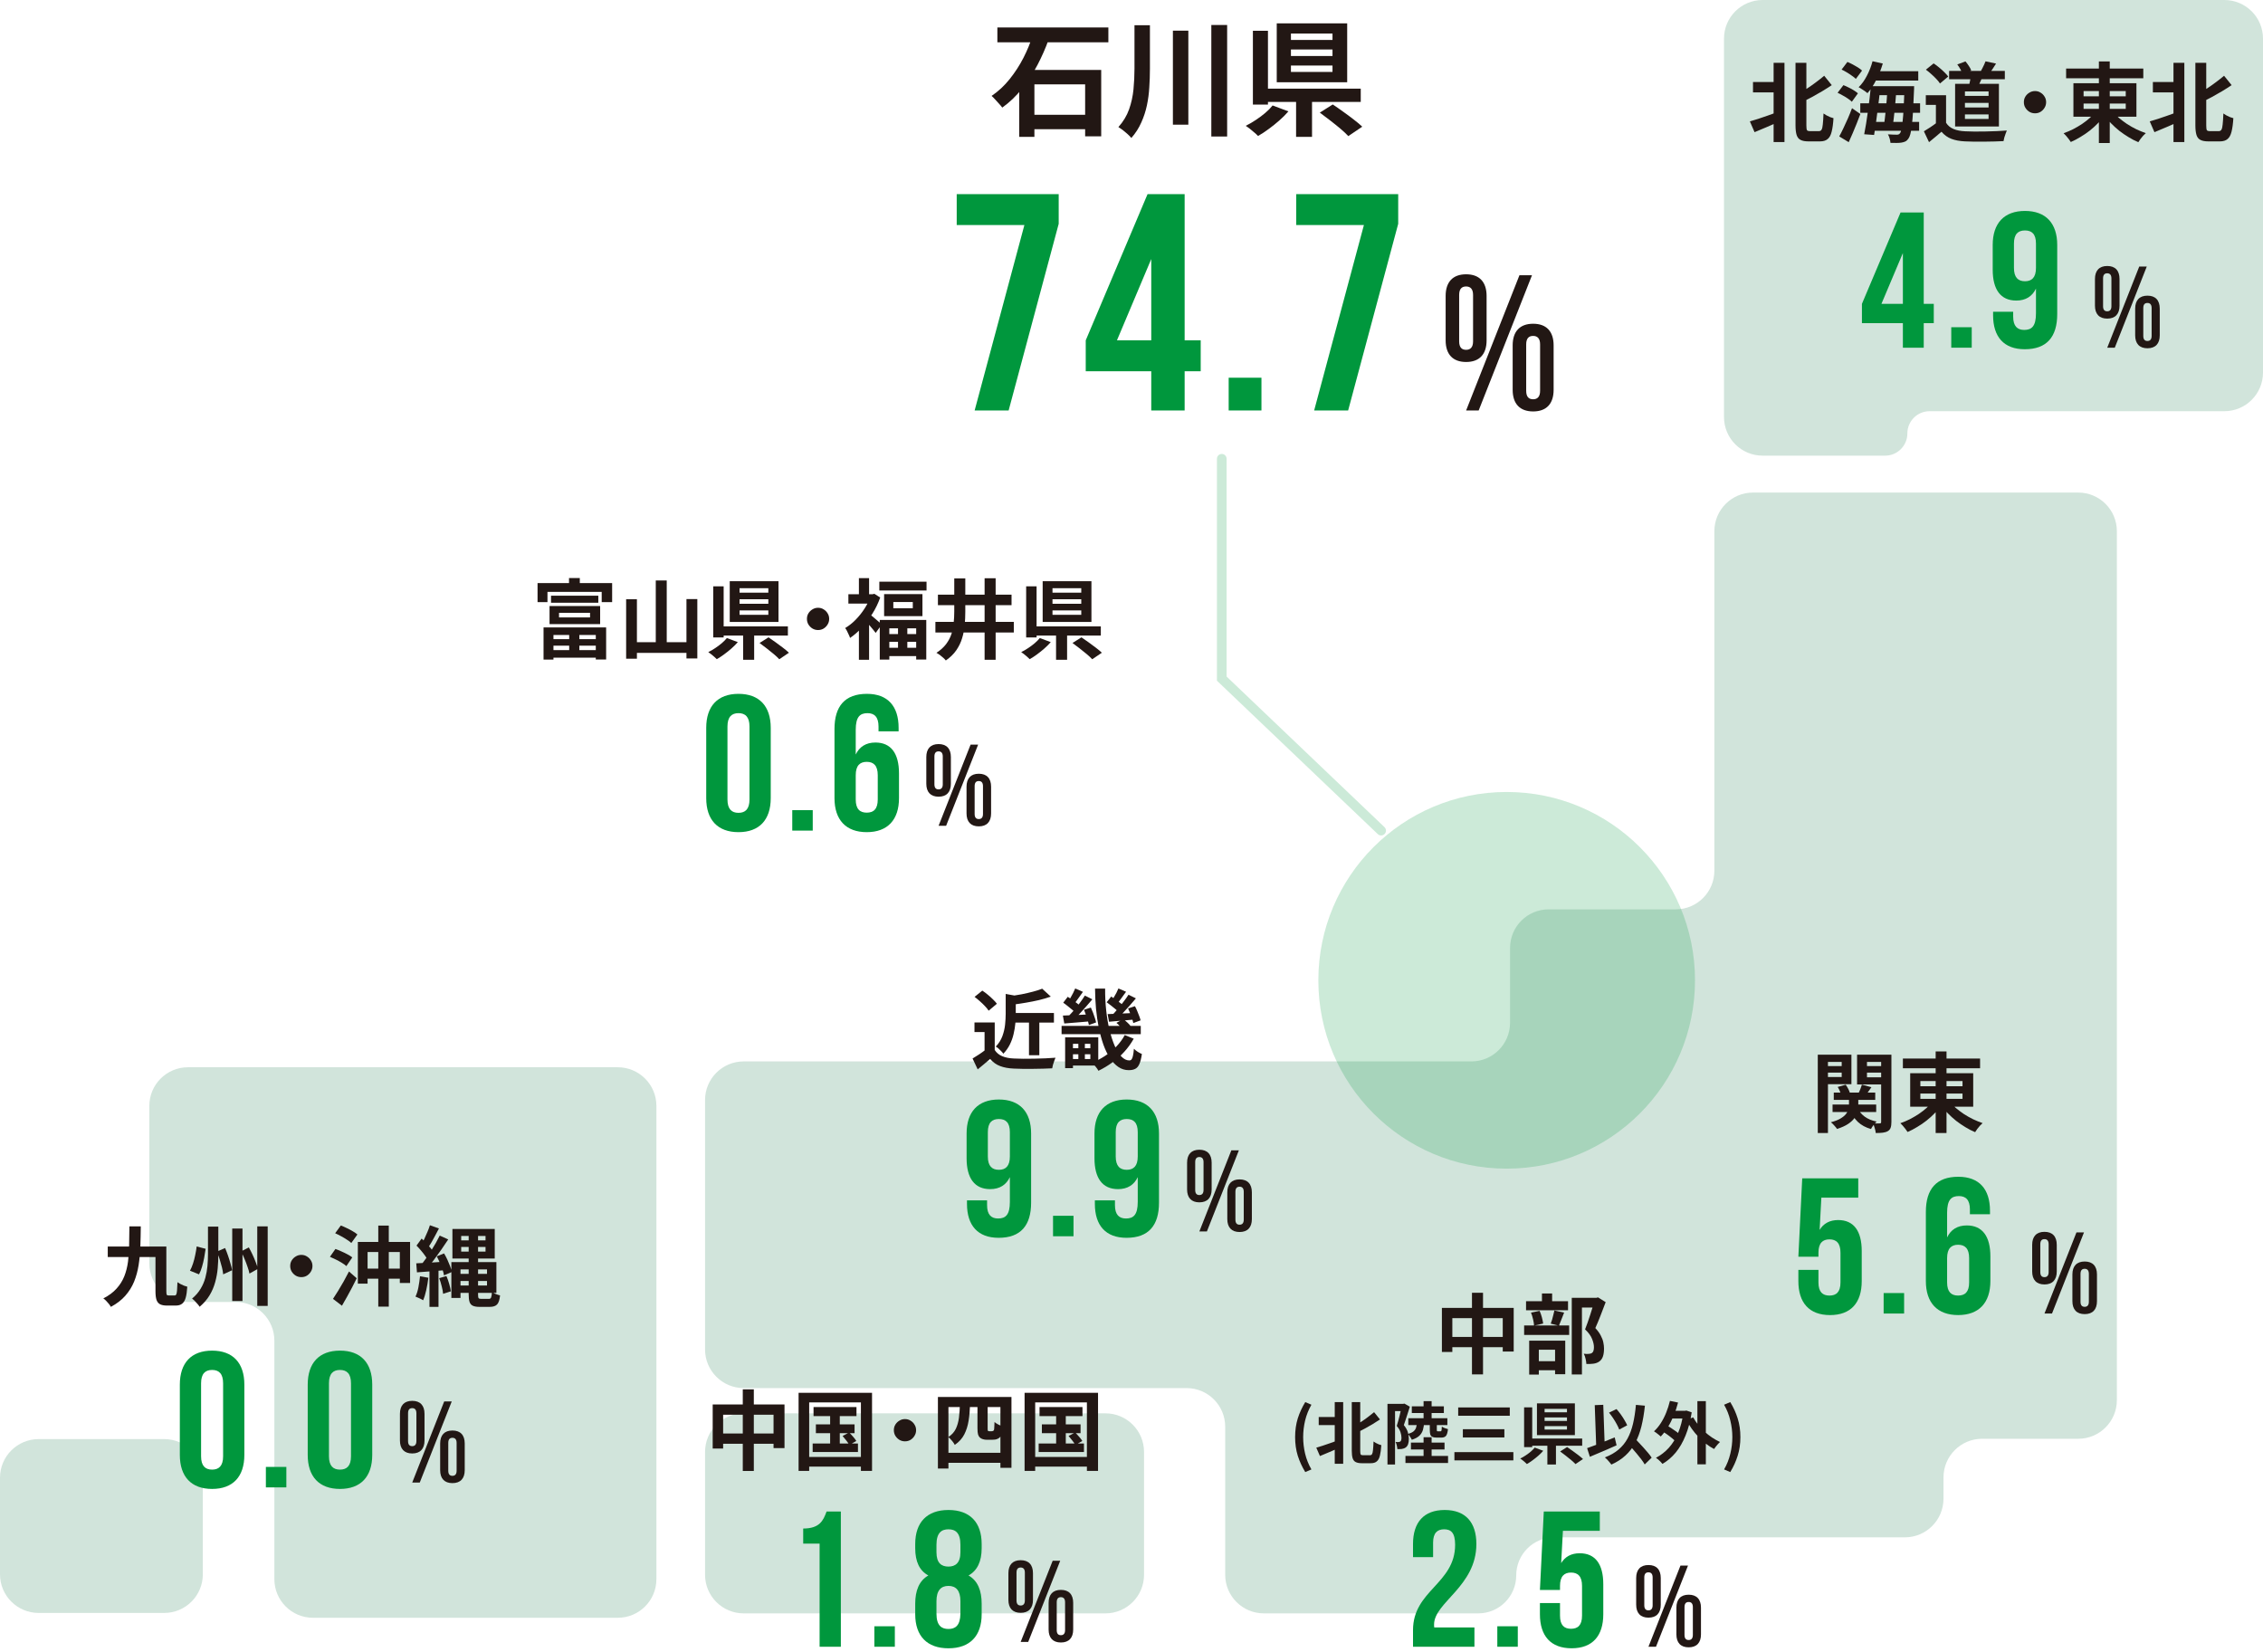 <svg width="311" height="227" viewBox="0 0 311 227" fill="none" xmlns="http://www.w3.org/2000/svg">
<path d="M177.411 6.798V7.695H183.123V6.798H177.411ZM177.411 9.007V9.887H183.123V9.007H177.411ZM177.411 4.607V5.487H183.123V4.607H177.411ZM175.461 3.209H185.141V11.302H175.461V3.209ZM181.38 15.477L183.157 14.356C183.594 14.643 184.066 14.971 184.572 15.339C185.078 15.696 185.567 16.058 186.039 16.426C186.522 16.794 186.913 17.122 187.212 17.41L185.297 18.704C185.021 18.405 184.658 18.066 184.21 17.686C183.772 17.318 183.301 16.938 182.795 16.547C182.289 16.156 181.817 15.8 181.38 15.477ZM178.119 12.975H180.31V18.808H178.119V12.975ZM173.373 12.182H187.005V14.011H173.373V12.182ZM172.183 4.227H174.253V14.373H172.183V4.227ZM174.892 14.494L177.066 15.305C176.698 15.73 176.278 16.15 175.806 16.564C175.335 16.979 174.846 17.37 174.34 17.738C173.845 18.106 173.362 18.422 172.89 18.687C172.752 18.537 172.58 18.376 172.373 18.204C172.166 18.031 171.958 17.859 171.751 17.686C171.544 17.525 171.36 17.393 171.199 17.289C171.671 17.059 172.137 16.789 172.597 16.478C173.069 16.168 173.506 15.84 173.908 15.495C174.311 15.149 174.639 14.816 174.892 14.494Z" fill="#221714"/>
<path d="M155.91 3.468H158.032V9.438C158.032 10.29 158.003 11.141 157.946 11.992C157.9 12.832 157.791 13.66 157.618 14.477C157.446 15.294 157.187 16.082 156.842 16.841C156.508 17.6 156.054 18.308 155.478 18.963C155.352 18.802 155.179 18.624 154.961 18.428C154.754 18.244 154.535 18.06 154.305 17.876C154.075 17.704 153.874 17.566 153.701 17.462C154.368 16.714 154.857 15.903 155.168 15.029C155.478 14.143 155.68 13.229 155.772 12.286C155.864 11.331 155.91 10.382 155.91 9.438V3.468ZM161.19 4.21H163.312V17.134H161.19V4.21ZM166.47 3.434H168.644V18.756H166.47V3.434Z" fill="#221714"/>
<path d="M137.067 3.777H152.321V5.813H137.067V3.777ZM140.915 15.77H150.457V17.754H140.915V15.77ZM140.07 9.61H151.337V18.738H149.129V11.594H142.157V18.807H140.07V9.61ZM141.899 4.899L144.107 5.451C143.693 6.613 143.181 7.775 142.572 8.937C141.962 10.098 141.254 11.186 140.449 12.198C139.655 13.199 138.752 14.061 137.74 14.786C137.625 14.625 137.476 14.447 137.291 14.251C137.119 14.044 136.941 13.849 136.757 13.665C136.584 13.469 136.423 13.308 136.273 13.181C137.205 12.549 138.033 11.778 138.758 10.869C139.494 9.949 140.127 8.971 140.656 7.936C141.185 6.901 141.6 5.888 141.899 4.899Z" fill="#221714"/>
<path d="M144.642 82.356V82.977H148.596V82.356H144.642ZM144.642 83.885V84.494H148.596V83.885H144.642ZM144.642 80.839V81.448H148.596V80.839H144.642ZM143.292 79.871H149.994V85.474H143.292V79.871ZM147.39 88.365L148.62 87.588C148.923 87.787 149.249 88.014 149.6 88.269C149.95 88.516 150.289 88.767 150.615 89.022C150.95 89.276 151.221 89.503 151.428 89.703L150.102 90.599C149.91 90.391 149.66 90.156 149.349 89.894C149.046 89.639 148.72 89.376 148.369 89.105C148.019 88.835 147.692 88.588 147.39 88.365ZM145.132 86.632H146.649V90.67H145.132V86.632ZM141.847 86.083H151.284V87.349H141.847V86.083ZM141.023 80.576H142.456V87.6H141.023V80.576ZM142.898 87.684L144.403 88.245C144.149 88.54 143.858 88.831 143.531 89.117C143.205 89.404 142.866 89.675 142.516 89.93C142.173 90.184 141.839 90.403 141.512 90.587C141.417 90.483 141.297 90.371 141.154 90.252C141.011 90.133 140.867 90.013 140.724 89.894C140.581 89.782 140.453 89.691 140.342 89.619C140.668 89.46 140.991 89.272 141.309 89.058C141.636 88.842 141.939 88.615 142.217 88.377C142.496 88.138 142.723 87.907 142.898 87.684Z" fill="#221714"/>
<path d="M131.143 79.489H132.66V84.052C132.66 84.681 132.632 85.302 132.577 85.916C132.521 86.529 132.401 87.13 132.218 87.719C132.043 88.301 131.776 88.85 131.418 89.368C131.067 89.878 130.59 90.344 129.984 90.766C129.897 90.654 129.777 90.531 129.626 90.395C129.475 90.26 129.315 90.129 129.148 90.001C128.981 89.882 128.83 89.786 128.694 89.714C129.252 89.348 129.694 88.95 130.02 88.52C130.347 88.082 130.59 87.624 130.749 87.146C130.908 86.66 131.012 86.159 131.059 85.641C131.115 85.115 131.143 84.586 131.143 84.052V79.489ZM135.312 79.465H136.829V90.67H135.312V79.465ZM128.551 85.462H139.326V86.919H128.551V85.462ZM128.897 81.723H139.015V83.168H128.897V81.723Z" fill="#221714"/>
<path d="M123.413 85.892H124.692V89.858H123.413V85.892ZM122.768 82.738V83.586H125.444V82.738H122.768ZM121.502 81.651H126.77V84.674H121.502V81.651ZM120.905 85.199H127.296V90.635H125.91V86.346H122.219V90.646H120.905V85.199ZM121.657 87.134H126.627V88.209H121.657V87.134ZM121.669 89.022H126.639V90.169H121.669V89.022ZM120.845 79.943H127.332V81.149H120.845V79.943ZM116.592 81.663H120.176V82.953H116.592V81.663ZM118.038 79.453H119.436V82.26H118.038V79.453ZM119.555 84.447C119.643 84.502 119.762 84.594 119.913 84.721C120.065 84.849 120.228 84.988 120.403 85.139C120.578 85.283 120.738 85.418 120.881 85.546C121.024 85.673 121.124 85.764 121.18 85.82L120.343 86.979C120.256 86.852 120.14 86.704 119.997 86.537C119.862 86.37 119.718 86.199 119.567 86.023C119.416 85.848 119.268 85.685 119.125 85.534C118.99 85.374 118.866 85.243 118.755 85.139L119.555 84.447ZM119.651 81.663H119.925L120.164 81.603L120.965 82.117C120.694 82.89 120.335 83.63 119.889 84.339C119.451 85.04 118.97 85.677 118.444 86.25C117.918 86.824 117.377 87.298 116.819 87.672C116.788 87.544 116.728 87.393 116.64 87.218C116.561 87.035 116.477 86.86 116.389 86.692C116.302 86.525 116.222 86.398 116.15 86.31C116.652 86.015 117.13 85.637 117.584 85.175C118.046 84.705 118.456 84.192 118.814 83.634C119.181 83.069 119.459 82.495 119.651 81.914V81.663ZM118.038 85.749L119.436 84.064V90.67H118.038V85.749Z" fill="#221714"/>
<path d="M112.424 83.525C112.71 83.525 112.965 83.597 113.188 83.74C113.419 83.876 113.602 84.059 113.738 84.29C113.881 84.513 113.953 84.768 113.953 85.055C113.953 85.333 113.881 85.588 113.738 85.819C113.602 86.05 113.419 86.237 113.188 86.38C112.965 86.516 112.71 86.584 112.424 86.584C112.145 86.584 111.89 86.516 111.659 86.38C111.428 86.237 111.241 86.05 111.098 85.819C110.962 85.588 110.895 85.333 110.895 85.055C110.895 84.768 110.962 84.513 111.098 84.29C111.241 84.059 111.428 83.876 111.659 83.74C111.89 83.597 112.145 83.525 112.424 83.525Z" fill="#221714"/>
<path d="M101.636 82.356V82.977H105.591V82.356H101.636ZM101.636 83.885V84.494H105.591V83.885H101.636ZM101.636 80.839V81.448H105.591V80.839H101.636ZM100.287 79.871H106.988V85.474H100.287V79.871ZM104.384 88.365L105.614 87.588C105.917 87.787 106.244 88.014 106.594 88.269C106.944 88.516 107.283 88.767 107.609 89.022C107.944 89.276 108.215 89.503 108.422 89.703L107.096 90.599C106.905 90.391 106.654 90.156 106.343 89.894C106.04 89.639 105.714 89.376 105.364 89.105C105.013 88.835 104.687 88.588 104.384 88.365ZM102.126 86.632H103.643V90.67H102.126V86.632ZM98.841 86.083H108.278V87.349H98.841V86.083ZM98.017 80.576H99.45V87.6H98.017V80.576ZM99.892 87.684L101.398 88.245C101.143 88.54 100.852 88.831 100.525 89.117C100.199 89.404 99.861 89.675 99.51 89.93C99.168 90.184 98.833 90.403 98.507 90.587C98.411 90.483 98.292 90.371 98.148 90.252C98.005 90.133 97.862 90.013 97.718 89.894C97.575 89.782 97.447 89.691 97.336 89.619C97.662 89.46 97.985 89.272 98.304 89.058C98.63 88.842 98.933 88.615 99.211 88.377C99.49 88.138 99.717 87.907 99.892 87.684Z" fill="#221714"/>
<path d="M90.122 79.773H91.628V89.115H90.122V79.773ZM86.049 82.354H87.53V90.525H86.049V82.354ZM94.339 82.33H95.832V90.489H94.339V82.33ZM86.778 88.255H95.008V89.724H86.778V88.255Z" fill="#221714"/>
<path d="M78.223 86.607H79.621V89.677H78.223V86.607ZM75.727 81.865H82.225V82.832H75.727V81.865ZM76.826 84.218V84.851H81.09V84.218H76.826ZM75.523 83.286H82.476V85.771H75.523V83.286ZM74.699 86.225H83.3V90.633H81.879V87.264H76.061V90.645H74.699V86.225ZM75.428 87.837H82.5V88.733H75.428V87.837ZM75.44 89.343H82.5V90.382H75.44V89.343ZM78.199 79.439H79.681V81.064H78.199V79.439ZM73.875 80.132H84.125V82.749H82.691V81.339H75.237V82.749H73.875V80.132Z" fill="#221714"/>
<path d="M311 51.201C311 54.133 308.623 56.51 305.69 56.51H265.181C263.494 56.51 262.126 57.878 262.126 59.565C262.126 61.252 260.758 62.619 259.072 62.619H242.235C239.303 62.619 236.926 60.242 236.926 57.31V5.309C236.926 2.377 239.303 0 242.235 0H305.69C308.623 0 311 2.377 311 5.309V51.201Z" fill="#D1E4DB"/>
<path d="M290.917 192.417C290.917 195.35 288.54 197.727 285.608 197.727H272.399C269.467 197.727 267.09 200.104 267.09 203.036V205.963C267.09 208.895 264.712 211.272 261.78 211.272H213.597C210.712 211.272 208.372 213.611 208.372 216.497C208.372 219.382 206.033 221.721 203.148 221.721H173.686C170.754 221.721 168.377 219.344 168.377 216.412V196.07C168.377 193.138 166 190.761 163.067 190.761H102.204C99.272 190.761 96.894 188.384 96.894 185.451V151.176C96.894 148.244 99.272 145.867 102.204 145.867H202.212C205.144 145.867 207.522 143.49 207.522 140.558V130.278C207.522 127.346 209.899 124.969 212.831 124.969H230.294C233.226 124.969 235.603 122.592 235.603 119.66V73.001C235.603 70.069 237.98 67.691 240.913 67.691H285.608C288.54 67.691 290.917 70.069 290.917 73.001V192.417Z" fill="#D1E4DB"/>
<path d="M96.894 199.54C96.894 196.608 99.272 194.23 102.204 194.23H151.914C154.846 194.23 157.223 196.608 157.223 199.54V216.413C157.223 219.345 154.846 221.722 151.914 221.722H102.204C99.272 221.722 96.894 219.345 96.894 216.413V199.54Z" fill="#D1E4DB"/>
<path d="M0 203.081C0 200.149 2.377 197.771 5.309 197.771H22.564C25.497 197.771 27.874 200.149 27.874 203.081V216.354C27.874 219.286 25.497 221.663 22.564 221.663H5.309C2.377 221.663 0 219.286 0 216.354V203.081Z" fill="#D1E4DB"/>
<path d="M90.208 217.018C90.208 219.95 87.831 222.327 84.898 222.327H43.015C40.083 222.327 37.706 219.95 37.706 217.018V184.239C37.706 181.307 35.329 178.93 32.397 178.93H25.833C22.901 178.93 20.523 176.553 20.523 173.621V151.979C20.523 149.047 22.901 146.67 25.833 146.67H84.898C87.831 146.67 90.208 149.047 90.208 151.979V217.018Z" fill="#D1E4DB"/>
<path d="M216.005 178.355H219.494V179.693H217.403V188.891H216.005V178.355ZM209.722 178.821H215.492V180.063H209.722V178.821ZM209.459 182.154H215.647V183.456H209.459V182.154ZM211.908 177.758H213.306V179.597H211.908V177.758ZM210.403 180.386L211.585 180.147C211.705 180.41 211.808 180.704 211.896 181.031C211.984 181.358 212.043 181.644 212.075 181.891L210.821 182.178C210.813 181.939 210.769 181.652 210.689 181.318C210.61 180.975 210.514 180.665 210.403 180.386ZM213.616 180.099L214.954 180.386C214.827 180.712 214.699 181.039 214.572 181.365C214.452 181.684 214.341 181.959 214.237 182.19L213.114 181.903C213.178 181.736 213.242 181.549 213.306 181.342C213.369 181.127 213.425 180.912 213.473 180.696C213.529 180.474 213.576 180.274 213.616 180.099ZM210.642 187.064H214.333V188.306H210.642V187.064ZM210.152 184.244H215.109V188.856H213.712V185.487H211.478V188.903H210.152V184.244ZM219.123 178.355H219.398L219.613 178.295L220.664 178.952C220.449 179.534 220.214 180.147 219.959 180.792C219.713 181.429 219.474 182.003 219.243 182.512C219.577 182.871 219.828 183.217 219.995 183.552C220.17 183.878 220.286 184.189 220.342 184.483C220.405 184.778 220.437 185.057 220.437 185.32C220.437 185.766 220.385 186.136 220.282 186.431C220.178 186.725 220.011 186.952 219.78 187.111C219.557 187.271 219.282 187.37 218.956 187.41C218.821 187.426 218.669 187.438 218.502 187.446C218.343 187.446 218.179 187.446 218.012 187.446C218.004 187.247 217.968 187.012 217.905 186.741C217.849 186.47 217.765 186.235 217.654 186.036C217.789 186.052 217.913 186.064 218.024 186.072C218.136 186.072 218.239 186.068 218.335 186.06C218.414 186.052 218.49 186.04 218.562 186.024C218.641 186.008 218.709 185.981 218.765 185.941C218.868 185.877 218.94 185.781 218.98 185.654C219.028 185.519 219.052 185.347 219.052 185.14C219.052 184.806 218.968 184.432 218.801 184.017C218.641 183.595 218.319 183.153 217.833 182.691C217.953 182.405 218.072 182.086 218.191 181.736C218.319 181.377 218.438 181.019 218.55 180.661C218.669 180.294 218.777 179.952 218.872 179.633C218.976 179.315 219.059 179.052 219.123 178.845V178.355Z" fill="#221714"/>
<path d="M198.158 179.741H208.025V185.738H206.52V181.15H199.592V185.797H198.158V179.741ZM198.899 183.731H207.357V185.14H198.899V183.731ZM202.291 177.662H203.809V188.879H202.291V177.662Z" fill="#221714"/>
<path d="M237.785 202.302L236.939 201.94C237.33 201.264 237.615 200.546 237.794 199.784C237.98 199.022 238.073 198.26 238.073 197.498C238.073 196.737 237.98 195.975 237.794 195.213C237.615 194.451 237.33 193.729 236.939 193.048L237.785 192.686C238.225 193.404 238.565 194.154 238.807 194.934C239.055 195.714 239.179 196.569 239.179 197.498C239.179 198.421 239.055 199.273 238.807 200.053C238.565 200.834 238.225 201.583 237.785 202.302Z" fill="#221714"/>
<path d="M229.386 193.883H231.662V194.943H229.386V193.883ZM233.27 192.555H234.431V201.242H233.27V192.555ZM228.355 196.643L228.921 195.807C229.151 195.931 229.392 196.076 229.646 196.243C229.906 196.411 230.151 196.578 230.38 196.745C230.609 196.912 230.795 197.073 230.938 197.228L230.334 198.167C230.204 198.012 230.027 197.845 229.804 197.665C229.581 197.479 229.343 197.296 229.089 197.117C228.835 196.937 228.59 196.779 228.355 196.643ZM229.497 192.518L230.612 192.75C230.451 193.375 230.25 193.976 230.008 194.552C229.773 195.128 229.504 195.661 229.2 196.15C228.903 196.634 228.581 197.055 228.234 197.414C228.172 197.346 228.082 197.268 227.964 197.182C227.853 197.089 227.738 196.999 227.621 196.912C227.503 196.819 227.398 196.748 227.305 196.699C227.652 196.383 227.964 196.008 228.243 195.574C228.522 195.141 228.767 194.664 228.977 194.144C229.188 193.617 229.361 193.075 229.497 192.518ZM232.694 194.785C232.879 195.125 233.102 195.463 233.363 195.797C233.629 196.126 233.923 196.438 234.245 196.736C234.567 197.033 234.908 197.303 235.267 197.544C235.633 197.786 236.001 197.993 236.373 198.167C236.292 198.241 236.199 198.337 236.094 198.455C235.989 198.566 235.89 198.684 235.797 198.808C235.704 198.925 235.627 199.034 235.565 199.133C235.174 198.929 234.797 198.684 234.431 198.399C234.072 198.114 233.728 197.798 233.4 197.451C233.071 197.104 232.768 196.736 232.489 196.346C232.217 195.955 231.972 195.553 231.755 195.138L232.694 194.785ZM231.346 193.883H231.56L231.755 193.846L232.489 194.097C232.303 195.293 232.022 196.352 231.644 197.275C231.272 198.198 230.817 198.984 230.278 199.635C229.739 200.279 229.135 200.793 228.466 201.177C228.404 201.096 228.321 201 228.215 200.889C228.11 200.784 227.998 200.678 227.881 200.573C227.769 200.474 227.667 200.397 227.574 200.341C228.237 199.994 228.825 199.539 229.339 198.975C229.854 198.405 230.281 197.718 230.622 196.912C230.962 196.107 231.204 195.181 231.346 194.134V193.883Z" fill="#221714"/>
<path d="M221.124 194.136L222.155 193.644C222.353 193.867 222.548 194.112 222.74 194.378C222.932 194.644 223.103 194.908 223.251 195.168C223.406 195.422 223.53 195.657 223.623 195.874L222.527 196.459C222.452 196.249 222.341 196.007 222.192 195.734C222.043 195.456 221.876 195.177 221.69 194.898C221.505 194.62 221.316 194.366 221.124 194.136ZM218.113 199.014C218.429 198.909 218.795 198.776 219.21 198.615C219.631 198.454 220.071 198.28 220.529 198.094C220.994 197.909 221.452 197.723 221.904 197.537L222.164 198.624C221.749 198.81 221.328 198.996 220.901 199.182C220.473 199.367 220.052 199.547 219.637 199.72C219.228 199.894 218.847 200.055 218.494 200.204L218.113 199.014ZM223.558 198.187L224.413 197.398C224.623 197.621 224.849 197.859 225.091 198.113C225.339 198.367 225.58 198.627 225.816 198.893C226.057 199.154 226.28 199.408 226.485 199.655C226.689 199.897 226.856 200.12 226.986 200.324L226.029 201.253C225.912 201.043 225.754 200.807 225.556 200.547C225.364 200.293 225.153 200.03 224.924 199.758C224.701 199.485 224.468 199.216 224.227 198.949C223.992 198.677 223.769 198.423 223.558 198.187ZM224.822 193.068L226.057 193.179C225.946 194.232 225.785 195.183 225.574 196.032C225.364 196.874 225.082 197.627 224.729 198.29C224.376 198.946 223.93 199.522 223.391 200.018C222.858 200.513 222.211 200.931 221.449 201.272C221.393 201.192 221.313 201.089 221.207 200.965C221.102 200.842 220.99 200.715 220.873 200.584C220.755 200.461 220.65 200.362 220.557 200.287C221.3 200.002 221.923 199.646 222.424 199.219C222.932 198.791 223.347 198.283 223.669 197.695C223.992 197.1 224.242 196.422 224.422 195.66C224.602 194.892 224.735 194.028 224.822 193.068ZM219.163 193.105L220.334 193.059L220.548 199.098L219.377 199.144L219.163 193.105Z" fill="#221714"/>
<path d="M212.271 194.796V195.279H215.346V194.796H212.271ZM212.271 195.985V196.459H215.346V195.985H212.271ZM212.271 193.616V194.09H215.346V193.616H212.271ZM211.221 192.863H216.433V197.221H211.221V192.863ZM214.408 199.469L215.365 198.865C215.6 199.02 215.854 199.197 216.126 199.395C216.399 199.587 216.662 199.782 216.916 199.98C217.176 200.179 217.387 200.355 217.548 200.51L216.517 201.207C216.368 201.046 216.173 200.863 215.931 200.659C215.696 200.46 215.442 200.256 215.169 200.045C214.897 199.835 214.643 199.643 214.408 199.469ZM212.652 198.122H213.832V201.263H212.652V198.122ZM210.096 197.695H217.437V198.68H210.096V197.695ZM209.455 193.411H210.57V198.875H209.455V193.411ZM210.914 198.94L212.085 199.376C211.887 199.606 211.661 199.832 211.407 200.055C211.153 200.278 210.889 200.488 210.617 200.687C210.35 200.885 210.09 201.055 209.836 201.198C209.762 201.117 209.669 201.03 209.558 200.937C209.446 200.844 209.335 200.752 209.223 200.659C209.112 200.572 209.012 200.501 208.926 200.445C209.18 200.321 209.431 200.175 209.678 200.008C209.932 199.841 210.168 199.664 210.385 199.479C210.601 199.293 210.778 199.113 210.914 198.94Z" fill="#221714"/>
<path d="M200.397 193.42H207.486V194.563H200.397V193.42ZM201.038 196.412H206.743V197.545H201.038V196.412ZM199.877 199.561H207.979V200.695H199.877V199.561Z" fill="#221714"/>
<path d="M195.639 192.557H196.745V195.39H195.639V192.557ZM193.539 194.898H198.91V195.846H193.539V194.898ZM194.023 193.272H198.427V194.192H194.023V193.272ZM195.639 197.518H196.745V200.649H195.639V197.518ZM193.149 200.083H199.003V201.058H193.149V200.083ZM193.902 198.252H198.52V199.2H193.902V198.252ZM194.729 195.465H195.714C195.695 195.861 195.639 196.214 195.546 196.524C195.453 196.828 195.289 197.091 195.054 197.314C194.819 197.537 194.475 197.719 194.023 197.862C193.973 197.744 193.893 197.605 193.781 197.444C193.676 197.277 193.57 197.15 193.465 197.063C193.818 196.97 194.078 196.855 194.246 196.719C194.419 196.577 194.54 196.403 194.608 196.199C194.676 195.988 194.716 195.744 194.729 195.465ZM196.494 195.493H197.46V196.478C197.46 196.583 197.47 196.648 197.488 196.673C197.507 196.691 197.547 196.701 197.609 196.701C197.628 196.701 197.662 196.701 197.711 196.701C197.761 196.701 197.807 196.701 197.851 196.701C197.9 196.701 197.937 196.701 197.962 196.701C198.005 196.701 198.039 196.688 198.064 196.663C198.089 196.632 198.108 196.57 198.12 196.478C198.132 196.385 198.142 196.242 198.148 196.05C198.241 196.118 198.371 196.186 198.538 196.255C198.712 196.323 198.863 196.372 198.993 196.403C198.944 196.862 198.851 197.171 198.715 197.332C198.578 197.487 198.368 197.565 198.083 197.565C198.046 197.565 197.999 197.565 197.943 197.565C197.888 197.565 197.829 197.565 197.767 197.565C197.705 197.565 197.643 197.565 197.581 197.565C197.525 197.565 197.479 197.565 197.442 197.565C197.182 197.565 196.98 197.531 196.838 197.462C196.702 197.394 196.609 197.283 196.559 197.128C196.516 196.967 196.494 196.75 196.494 196.478V195.493ZM190.678 192.928H192.945V193.922H191.718V201.263H190.678V192.928ZM192.647 192.928H192.833L193.001 192.891L193.753 193.319C193.673 193.585 193.583 193.867 193.484 194.164C193.391 194.461 193.295 194.756 193.196 195.047C193.103 195.338 193.013 195.604 192.926 195.846C193.211 196.199 193.397 196.533 193.484 196.849C193.57 197.165 193.614 197.456 193.614 197.723C193.614 198.02 193.58 198.268 193.512 198.466C193.443 198.664 193.335 198.816 193.186 198.921C193.112 198.977 193.028 199.02 192.936 199.051C192.843 199.082 192.747 199.107 192.647 199.126C192.561 199.132 192.465 199.138 192.359 199.144C192.254 199.15 192.146 199.15 192.034 199.144C192.028 199.008 192.003 198.844 191.96 198.652C191.917 198.46 191.858 198.296 191.783 198.159C191.864 198.165 191.935 198.172 191.997 198.178C192.065 198.178 192.127 198.178 192.183 198.178C192.288 198.172 192.378 198.144 192.452 198.094C192.508 198.051 192.545 197.986 192.564 197.899C192.589 197.812 192.601 197.704 192.601 197.574C192.601 197.357 192.558 197.112 192.471 196.84C192.39 196.567 192.217 196.276 191.951 195.967C192.019 195.756 192.087 195.527 192.155 195.279C192.223 195.031 192.288 194.78 192.35 194.526C192.412 194.272 192.468 194.034 192.517 193.811C192.567 193.588 192.61 193.405 192.647 193.263V192.928Z" fill="#221714"/>
<path d="M181.229 194.739H183.989V195.845H181.229V194.739ZM185.772 192.686H186.934V199.385C186.934 199.645 186.956 199.812 186.999 199.886C187.042 199.954 187.151 199.988 187.324 199.988C187.361 199.988 187.423 199.988 187.51 199.988C187.597 199.988 187.693 199.988 187.798 199.988C187.903 199.988 187.999 199.988 188.086 199.988C188.173 199.988 188.238 199.988 188.281 199.988C188.405 199.988 188.498 199.936 188.56 199.831C188.622 199.725 188.665 199.536 188.69 199.264C188.721 198.985 188.746 198.598 188.764 198.102C188.857 198.17 188.966 198.239 189.089 198.307C189.219 198.375 189.35 198.437 189.48 198.493C189.61 198.542 189.727 198.579 189.833 198.604C189.796 199.199 189.73 199.679 189.638 200.044C189.551 200.41 189.408 200.673 189.21 200.834C189.018 201.001 188.746 201.085 188.393 201.085C188.343 201.085 188.259 201.085 188.142 201.085C188.024 201.085 187.897 201.085 187.761 201.085C187.631 201.085 187.51 201.085 187.398 201.085C187.287 201.085 187.203 201.085 187.148 201.085C186.794 201.085 186.516 201.032 186.311 200.927C186.113 200.828 185.974 200.654 185.893 200.407C185.813 200.153 185.772 199.809 185.772 199.375V192.686ZM183.431 192.686H184.592V201.159H183.431V192.686ZM188.839 194.07L189.647 195.073C189.325 195.29 188.984 195.507 188.625 195.724C188.266 195.934 187.9 196.142 187.528 196.346C187.163 196.545 186.804 196.73 186.451 196.904C186.414 196.78 186.348 196.634 186.256 196.467C186.163 196.294 186.079 196.148 186.005 196.03C186.339 195.851 186.677 195.649 187.017 195.426C187.358 195.203 187.683 194.974 187.993 194.739C188.309 194.504 188.591 194.281 188.839 194.07ZM180.895 198.948C181.148 198.874 181.443 198.784 181.777 198.678C182.112 198.567 182.465 198.446 182.836 198.316C183.208 198.18 183.577 198.047 183.942 197.917L184.156 198.92C183.691 199.131 183.214 199.338 182.725 199.542C182.242 199.747 181.799 199.933 181.396 200.1L180.895 198.948Z" fill="#221714"/>
<path d="M179.38 202.302C178.94 201.583 178.596 200.834 178.349 200.053C178.107 199.273 177.986 198.421 177.986 197.498C177.986 196.569 178.107 195.714 178.349 194.934C178.596 194.154 178.94 193.404 179.38 192.686L180.226 193.048C179.835 193.729 179.547 194.451 179.361 195.213C179.182 195.975 179.092 196.737 179.092 197.498C179.092 198.26 179.182 199.022 179.361 199.784C179.547 200.546 179.835 201.264 180.226 201.94L179.38 202.302Z" fill="#221714"/>
<path d="M261.51 145.472H272.118V146.81H261.51V145.472ZM266.014 144.492H267.507V155.709H266.014V144.492ZM265.644 151.313L266.862 151.815C266.584 152.213 266.265 152.595 265.907 152.962C265.556 153.328 265.174 153.675 264.76 154.001C264.354 154.32 263.928 154.61 263.482 154.873C263.044 155.144 262.602 155.375 262.156 155.566C262.076 155.447 261.98 155.311 261.869 155.16C261.757 155.009 261.638 154.861 261.51 154.718C261.383 154.575 261.268 154.455 261.164 154.359C261.602 154.208 262.036 154.025 262.466 153.81C262.896 153.587 263.31 153.344 263.709 153.081C264.107 152.81 264.469 152.528 264.796 152.233C265.13 151.93 265.413 151.624 265.644 151.313ZM267.913 151.361C268.152 151.664 268.439 151.962 268.774 152.257C269.116 152.544 269.486 152.822 269.885 153.093C270.291 153.356 270.713 153.595 271.151 153.81C271.589 154.017 272.027 154.196 272.465 154.348C272.353 154.443 272.23 154.563 272.095 154.706C271.967 154.857 271.844 155.009 271.724 155.16C271.613 155.319 271.517 155.462 271.438 155.59C270.992 155.407 270.55 155.18 270.112 154.909C269.674 154.646 269.247 154.355 268.833 154.037C268.427 153.71 268.045 153.364 267.687 152.998C267.336 152.631 267.022 152.253 266.743 151.863L267.913 151.361ZM263.912 150.286V151.015H269.705V150.286H263.912ZM263.912 148.566V149.282H269.705V148.566H263.912ZM262.514 147.491H271.175V152.09H262.514V147.491Z" fill="#221714"/>
<path d="M252.012 150.154H257.711V151.157H252.012V150.154ZM251.845 151.79H257.842V152.818H251.845V151.79ZM254.103 150.643H255.381V151.934C255.381 152.212 255.341 152.499 255.262 152.794C255.19 153.088 255.051 153.379 254.844 153.666C254.645 153.945 254.354 154.211 253.972 154.466C253.589 154.721 253.088 154.948 252.466 155.147C252.379 155.02 252.251 154.864 252.084 154.681C251.925 154.498 251.77 154.347 251.618 154.227C252.16 154.084 252.594 153.917 252.92 153.726C253.255 153.526 253.506 153.323 253.673 153.116C253.848 152.901 253.964 152.69 254.019 152.483C254.075 152.276 254.103 152.081 254.103 151.898V150.643ZM255.262 152.244C255.477 152.714 255.807 153.116 256.253 153.451C256.699 153.777 257.249 154.004 257.902 154.132C257.774 154.251 257.631 154.414 257.472 154.621C257.32 154.821 257.205 155 257.125 155.159C256.393 154.952 255.787 154.621 255.31 154.168C254.832 153.706 254.469 153.14 254.222 152.471L255.262 152.244ZM252.55 149.377L253.649 149.067C253.777 149.242 253.896 149.437 254.007 149.652C254.119 149.867 254.195 150.062 254.234 150.237L253.064 150.572C253.024 150.405 252.956 150.209 252.861 149.986C252.773 149.763 252.67 149.56 252.55 149.377ZM255.871 149.055L257.185 149.413C257.018 149.644 256.859 149.871 256.707 150.094C256.564 150.309 256.432 150.5 256.313 150.667L255.369 150.345C255.465 150.154 255.56 149.939 255.656 149.7C255.752 149.453 255.823 149.238 255.871 149.055ZM250.531 146.51H253.53V147.406H250.531V146.51ZM256.038 146.51H259.049V147.406H256.038V146.51ZM258.523 144.945H259.933V154.191C259.933 154.518 259.897 154.781 259.825 154.98C259.761 155.179 259.634 155.334 259.443 155.446C259.252 155.557 259.021 155.629 258.75 155.661C258.479 155.693 258.157 155.709 257.782 155.709C257.766 155.517 257.719 155.29 257.639 155.028C257.567 154.773 257.488 154.554 257.4 154.371C257.591 154.379 257.778 154.387 257.962 154.394C258.153 154.394 258.276 154.391 258.332 154.383C258.411 154.383 258.463 154.367 258.487 154.335C258.511 154.303 258.523 154.251 258.523 154.179V144.945ZM250.663 144.945H254.438V148.995H250.663V148.015H253.1V145.937H250.663V144.945ZM259.264 144.945V145.937H256.576V148.051H259.264V149.031H255.214V144.945H259.264ZM249.814 144.945H251.212V155.709H249.814V144.945Z" fill="#221714"/>
<path d="M142.861 193.371H148.763V194.614H142.861V193.371ZM143.184 195.748H148.5V196.955H143.184V195.748ZM142.742 198.377H148.966V199.547H142.742V198.377ZM145.143 193.765H146.469V198.998H145.143V193.765ZM146.851 197.337L147.759 196.871C147.934 197.039 148.118 197.234 148.309 197.457C148.5 197.672 148.643 197.863 148.739 198.03L147.783 198.568C147.687 198.4 147.548 198.201 147.365 197.97C147.19 197.739 147.018 197.528 146.851 197.337ZM140.807 191.412H150.901V202.14H149.372V192.726H142.264V202.14H140.807V191.412ZM141.607 200.228H150.077V201.554H141.607V200.228Z" fill="#221714"/>
<path d="M128.896 191.984H139.003V201.72H137.486V193.37H130.342V201.816H128.896V191.984ZM129.661 199.654H138.274V201.027H129.661V199.654ZM134.332 192.988H135.73V196.309C135.73 196.492 135.741 196.599 135.765 196.631C135.805 196.671 135.869 196.691 135.956 196.691C135.996 196.691 136.048 196.691 136.112 196.691C136.176 196.691 136.227 196.691 136.267 196.691C136.307 196.691 136.347 196.687 136.387 196.679C136.434 196.671 136.47 196.659 136.494 196.643C136.518 196.627 136.542 196.603 136.566 196.572C136.598 196.532 136.617 196.472 136.625 196.392C136.641 196.313 136.649 196.189 136.649 196.022C136.657 195.847 136.665 195.648 136.673 195.425C136.801 195.536 136.968 195.648 137.175 195.759C137.39 195.871 137.589 195.954 137.772 196.01C137.756 196.249 137.732 196.488 137.701 196.727C137.677 196.958 137.641 197.129 137.593 197.241C137.537 197.36 137.47 197.46 137.39 197.539C137.318 197.611 137.223 197.675 137.103 197.73C137.008 197.778 136.888 197.814 136.745 197.838C136.61 197.854 136.482 197.862 136.363 197.862C136.291 197.862 136.207 197.862 136.112 197.862C136.016 197.862 135.921 197.862 135.825 197.862C135.737 197.862 135.658 197.862 135.586 197.862C135.427 197.862 135.264 197.838 135.096 197.79C134.929 197.742 134.786 197.667 134.666 197.563C134.555 197.46 134.471 197.32 134.415 197.145C134.36 196.97 134.332 196.679 134.332 196.273V192.988ZM131.919 192.964H133.316C133.293 193.784 133.225 194.545 133.113 195.246C133.002 195.946 132.803 196.576 132.516 197.133C132.229 197.691 131.795 198.168 131.214 198.567C131.134 198.399 131.007 198.212 130.832 198.005C130.657 197.79 130.489 197.619 130.33 197.491C130.8 197.181 131.142 196.803 131.357 196.357C131.572 195.903 131.716 195.393 131.787 194.827C131.859 194.254 131.903 193.633 131.919 192.964Z" fill="#221714"/>
<path d="M124.369 195.02C124.656 195.02 124.91 195.091 125.133 195.235C125.364 195.37 125.548 195.553 125.683 195.784C125.826 196.007 125.898 196.262 125.898 196.549C125.898 196.827 125.826 197.082 125.683 197.313C125.548 197.544 125.364 197.731 125.133 197.875C124.91 198.01 124.656 198.078 124.369 198.078C124.09 198.078 123.835 198.01 123.604 197.875C123.373 197.731 123.186 197.544 123.043 197.313C122.908 197.082 122.84 196.827 122.84 196.549C122.84 196.262 122.908 196.007 123.043 195.784C123.186 195.553 123.373 195.37 123.604 195.235C123.835 195.091 124.09 195.02 124.369 195.02Z" fill="#221714"/>
<path d="M111.803 193.371H117.704V194.614H111.803V193.371ZM112.125 195.748H117.441V196.955H112.125V195.748ZM111.683 198.377H117.907V199.547H111.683V198.377ZM114.084 193.765H115.41V198.998H114.084V193.765ZM115.793 197.337L116.701 196.871C116.876 197.039 117.059 197.234 117.25 197.457C117.441 197.672 117.585 197.863 117.68 198.03L116.724 198.568C116.629 198.4 116.49 198.201 116.306 197.97C116.131 197.739 115.96 197.528 115.793 197.337ZM109.748 191.412H119.842V202.14H118.313V192.726H111.205V202.14H109.748V191.412ZM110.548 200.228H119.018V201.554H110.548V200.228Z" fill="#221714"/>
<path d="M97.945 193.012H107.813V199.009H106.307V194.422H99.379V199.069H97.945V193.012ZM98.686 197.002H107.144V198.412H98.686V197.002ZM102.079 190.934H103.596V202.151H102.079V190.934Z" fill="#221714"/>
<path d="M62.712 175.061H67.383V176.04H62.712V175.061ZM63.381 171.369V172.002H66.726V171.369H63.381ZM63.381 169.852V170.461H66.726V169.852H63.381ZM62.175 168.896H67.992V172.958H62.175V168.896ZM64.409 169.338H65.699V177.88C65.699 178.151 65.723 178.322 65.77 178.393C65.818 178.465 65.934 178.501 66.117 178.501C66.157 178.501 66.224 178.501 66.32 178.501C66.415 178.501 66.523 178.501 66.642 178.501C66.762 178.501 66.873 178.501 66.977 178.501C67.08 178.501 67.152 178.501 67.192 178.501C67.343 178.501 67.443 178.437 67.491 178.31C67.546 178.182 67.586 177.932 67.61 177.557C67.745 177.653 67.921 177.744 68.136 177.832C68.351 177.92 68.546 177.983 68.721 178.023C68.665 178.612 68.534 179.023 68.327 179.254C68.12 179.485 67.777 179.6 67.299 179.6C67.236 179.6 67.136 179.6 67.001 179.6C66.873 179.6 66.734 179.6 66.583 179.6C66.439 179.6 66.304 179.6 66.177 179.6C66.049 179.6 65.954 179.6 65.89 179.6C65.5 179.6 65.197 179.548 64.982 179.445C64.767 179.349 64.616 179.174 64.528 178.919C64.448 178.664 64.409 178.314 64.409 177.868V169.338ZM62.031 173.448H63.286V178.37H62.031V173.448ZM62.784 173.448H68.219V177.677H62.784V176.661H66.929V174.451H62.784V173.448ZM59.081 168.383L60.323 168.825C60.164 169.135 59.996 169.454 59.821 169.78C59.646 170.099 59.475 170.41 59.308 170.712C59.14 171.007 58.981 171.266 58.83 171.489L57.874 171.095C58.017 170.848 58.165 170.569 58.316 170.258C58.467 169.948 58.611 169.625 58.746 169.291C58.889 168.956 59.001 168.654 59.081 168.383ZM60.431 169.804L61.601 170.33C61.307 170.776 60.988 171.246 60.646 171.74C60.303 172.233 59.961 172.707 59.618 173.161C59.276 173.615 58.949 174.013 58.639 174.356L57.814 173.902C58.037 173.631 58.268 173.328 58.507 172.994C58.754 172.651 58.993 172.297 59.224 171.931C59.463 171.556 59.686 171.186 59.893 170.82C60.1 170.453 60.279 170.115 60.431 169.804ZM57.241 171.178L57.946 170.211C58.145 170.402 58.352 170.609 58.567 170.832C58.782 171.055 58.981 171.278 59.164 171.501C59.347 171.724 59.483 171.931 59.571 172.122L58.806 173.209C58.718 173.018 58.587 172.803 58.412 172.564C58.245 172.325 58.057 172.086 57.85 171.847C57.643 171.6 57.44 171.377 57.241 171.178ZM60.024 172.659L61.028 172.253C61.187 172.516 61.338 172.803 61.482 173.113C61.625 173.424 61.753 173.727 61.864 174.021C61.976 174.308 62.055 174.567 62.103 174.798L61.016 175.276C60.984 175.045 60.916 174.778 60.813 174.475C60.709 174.173 60.59 173.866 60.454 173.555C60.319 173.237 60.176 172.938 60.024 172.659ZM57.205 173.615C57.739 173.591 58.368 173.559 59.093 173.52C59.817 173.472 60.554 173.424 61.303 173.376L61.327 174.547C60.618 174.611 59.909 174.666 59.2 174.714C58.499 174.762 57.866 174.81 57.301 174.857L57.205 173.615ZM60.359 175.658L61.35 175.359C61.494 175.686 61.621 176.048 61.733 176.446C61.852 176.844 61.928 177.183 61.96 177.462L60.896 177.808C60.873 177.521 60.809 177.179 60.705 176.781C60.61 176.375 60.494 176 60.359 175.658ZM57.719 175.395L58.866 175.598C58.802 176.172 58.706 176.737 58.579 177.294C58.459 177.844 58.316 178.31 58.149 178.692C58.069 178.636 57.966 178.577 57.838 178.513C57.711 178.449 57.58 178.389 57.444 178.334C57.309 178.27 57.193 178.222 57.098 178.19C57.273 177.832 57.408 177.402 57.504 176.9C57.599 176.398 57.671 175.897 57.719 175.395ZM59.021 174.26H60.263V179.6H59.021V174.26Z" fill="#221714"/>
<path d="M49.178 170.676H56.358V176.314H54.948V172.061H50.516V176.41H49.178V170.676ZM51.986 168.43H53.431V179.563H51.986V168.43ZM49.883 174.343H55.569V175.729H49.883V174.343ZM46.06 169.481L46.837 168.418C47.1 168.514 47.374 168.633 47.661 168.776C47.948 168.912 48.219 169.055 48.474 169.206C48.736 169.358 48.951 169.505 49.119 169.648L48.282 170.819C48.131 170.676 47.928 170.524 47.673 170.365C47.426 170.198 47.16 170.039 46.873 169.887C46.586 169.728 46.315 169.593 46.06 169.481ZM45.344 172.718L46.096 171.643C46.351 171.731 46.626 171.842 46.921 171.978C47.215 172.105 47.494 172.241 47.757 172.384C48.028 172.527 48.247 172.667 48.414 172.802L47.602 173.997C47.45 173.853 47.247 173.706 46.992 173.555C46.737 173.395 46.463 173.244 46.168 173.101C45.881 172.957 45.607 172.83 45.344 172.718ZM45.762 178.5C45.969 178.198 46.196 177.843 46.443 177.437C46.698 177.023 46.956 176.585 47.219 176.123C47.482 175.653 47.729 175.191 47.96 174.737L49.023 175.669C48.824 176.083 48.609 176.509 48.378 176.947C48.155 177.377 47.924 177.803 47.685 178.226C47.454 178.648 47.223 179.054 46.992 179.444L45.762 178.5Z" fill="#221714"/>
<path d="M41.412 172.455C41.699 172.455 41.953 172.527 42.176 172.67C42.407 172.805 42.59 172.989 42.726 173.22C42.869 173.443 42.941 173.697 42.941 173.984C42.941 174.263 42.869 174.518 42.726 174.749C42.59 174.98 42.407 175.167 42.176 175.31C41.953 175.446 41.699 175.513 41.412 175.513C41.133 175.513 40.878 175.446 40.647 175.31C40.416 175.167 40.229 174.98 40.086 174.749C39.95 174.518 39.883 174.263 39.883 173.984C39.883 173.697 39.95 173.443 40.086 173.22C40.229 172.989 40.416 172.805 40.647 172.67C40.878 172.527 41.133 172.455 41.412 172.455Z" fill="#221714"/>
<path d="M28.582 168.573H30.004V172.384C30.004 173.005 29.976 173.638 29.92 174.283C29.864 174.928 29.749 175.565 29.574 176.194C29.406 176.824 29.152 177.425 28.809 177.998C28.467 178.572 28.009 179.101 27.435 179.587C27.364 179.468 27.264 179.336 27.137 179.193C27.017 179.049 26.89 178.91 26.755 178.775C26.627 178.647 26.508 178.544 26.396 178.464C26.89 178.05 27.28 177.6 27.567 177.114C27.861 176.628 28.08 176.119 28.224 175.585C28.367 175.052 28.463 174.514 28.511 173.972C28.558 173.423 28.582 172.889 28.582 172.372V168.573ZM31.915 168.836H33.325V178.799H31.915V168.836ZM35.355 168.537H36.789V179.468H35.355V168.537ZM27.029 171.297L28.26 171.619C28.204 172.017 28.136 172.431 28.057 172.862C27.977 173.292 27.877 173.706 27.758 174.104C27.646 174.494 27.511 174.837 27.352 175.131L26.109 174.63C26.269 174.335 26.408 174.004 26.527 173.638C26.647 173.272 26.747 172.889 26.826 172.491C26.914 172.085 26.981 171.687 27.029 171.297ZM29.813 172.001L30.936 171.512C31.079 171.846 31.214 172.201 31.342 172.575C31.469 172.941 31.581 173.3 31.676 173.65C31.78 173.992 31.851 174.299 31.891 174.57L30.673 175.131C30.649 174.86 30.593 174.546 30.506 174.188C30.418 173.829 30.314 173.459 30.195 173.077C30.075 172.694 29.948 172.336 29.813 172.001ZM33.122 171.978L34.197 171.428C34.372 171.739 34.543 172.073 34.71 172.431C34.878 172.79 35.025 173.14 35.152 173.483C35.288 173.817 35.383 174.116 35.439 174.379L34.28 175.024C34.233 174.753 34.145 174.442 34.017 174.092C33.898 173.742 33.763 173.383 33.611 173.017C33.46 172.65 33.297 172.304 33.122 171.978Z" fill="#221714"/>
<path d="M17.783 168.537H19.348C19.34 169.485 19.32 170.409 19.288 171.309C19.256 172.201 19.177 173.053 19.049 173.865C18.922 174.669 18.715 175.426 18.428 176.135C18.141 176.836 17.739 177.481 17.221 178.07C16.712 178.651 16.051 179.161 15.239 179.599C15.175 179.48 15.083 179.344 14.964 179.193C14.844 179.049 14.717 178.906 14.582 178.763C14.454 178.627 14.327 178.52 14.199 178.44C14.956 178.05 15.561 177.6 16.015 177.09C16.477 176.581 16.831 176.019 17.078 175.406C17.325 174.785 17.496 174.112 17.592 173.387C17.687 172.662 17.739 171.894 17.747 171.082C17.763 170.269 17.775 169.421 17.783 168.537ZM14.809 171.309H22.155V172.754H14.809V171.309ZM21.367 171.309H22.86V177.449C22.86 177.704 22.88 177.867 22.92 177.939C22.959 178.002 23.051 178.034 23.195 178.034C23.226 178.034 23.278 178.034 23.35 178.034C23.421 178.034 23.501 178.034 23.589 178.034C23.676 178.034 23.756 178.034 23.828 178.034C23.907 178.034 23.963 178.034 23.995 178.034C24.098 178.034 24.174 177.986 24.222 177.891C24.27 177.795 24.305 177.616 24.329 177.353C24.353 177.09 24.373 176.708 24.389 176.206C24.509 176.294 24.644 176.378 24.795 176.457C24.954 176.537 25.118 176.613 25.285 176.684C25.452 176.748 25.604 176.796 25.739 176.828C25.699 177.473 25.623 177.986 25.512 178.369C25.401 178.743 25.237 179.01 25.022 179.169C24.807 179.336 24.517 179.42 24.15 179.42C24.086 179.42 23.999 179.42 23.887 179.42C23.776 179.42 23.656 179.42 23.529 179.42C23.401 179.42 23.282 179.42 23.171 179.42C23.067 179.42 22.987 179.42 22.932 179.42C22.541 179.42 22.231 179.36 22 179.241C21.777 179.129 21.614 178.93 21.51 178.643C21.415 178.357 21.367 177.954 21.367 177.437V171.309Z" fill="#221714"/>
<path d="M153.428 140.57L154.372 140.057C154.555 140.192 154.746 140.351 154.946 140.535C155.145 140.718 155.296 140.885 155.4 141.036L154.408 141.586C154.312 141.45 154.169 141.287 153.978 141.096C153.795 140.897 153.612 140.722 153.428 140.57ZM145.891 140.989H156.773V142.123H145.891V140.989ZM147.061 144.059H150.287V144.883H147.061V144.059ZM147.049 142.553H150.932V146.436H147.049V145.54H149.845V143.449H147.049V142.553ZM146.38 142.553H147.456V146.794H146.38V142.553ZM148.196 142.96H149.092V146.042H148.196V142.96ZM150.49 135.864H151.876C151.868 136.875 151.915 137.867 152.019 138.838C152.122 139.802 152.274 140.702 152.473 141.538C152.68 142.366 152.919 143.095 153.19 143.724C153.468 144.353 153.779 144.847 154.121 145.205C154.464 145.556 154.822 145.731 155.196 145.731C155.332 145.731 155.435 145.683 155.507 145.588C155.587 145.492 155.65 145.329 155.698 145.098C155.754 144.867 155.798 144.544 155.83 144.13C155.973 144.274 156.148 144.413 156.355 144.548C156.562 144.676 156.753 144.775 156.929 144.847C156.841 145.444 156.726 145.902 156.582 146.221C156.447 146.539 156.264 146.758 156.033 146.878C155.802 147.005 155.499 147.069 155.125 147.069C154.599 147.069 154.121 146.922 153.691 146.627C153.261 146.332 152.875 145.926 152.533 145.408C152.19 144.883 151.891 144.266 151.637 143.557C151.39 142.848 151.179 142.076 151.003 141.239C150.836 140.403 150.709 139.531 150.621 138.623C150.542 137.707 150.498 136.788 150.49 135.864ZM146.118 137.799L146.739 136.987C146.938 137.106 147.153 137.249 147.384 137.417C147.615 137.576 147.834 137.735 148.041 137.895C148.248 138.054 148.411 138.201 148.531 138.337L147.886 139.268C147.758 139.125 147.595 138.97 147.396 138.802C147.197 138.627 146.982 138.452 146.751 138.277C146.528 138.094 146.317 137.934 146.118 137.799ZM148.973 138.767L149.916 138.468C150.02 138.683 150.119 138.918 150.215 139.173C150.311 139.42 150.394 139.663 150.466 139.901C150.546 140.132 150.601 140.335 150.633 140.511L149.642 140.869C149.61 140.686 149.558 140.475 149.486 140.236C149.415 139.997 149.335 139.75 149.247 139.495C149.16 139.232 149.068 138.99 148.973 138.767ZM147.766 135.84L148.829 136.306C148.598 136.624 148.367 136.947 148.136 137.273C147.913 137.592 147.706 137.863 147.515 138.086L146.751 137.703C146.87 137.528 146.994 137.333 147.121 137.118C147.248 136.903 147.368 136.684 147.479 136.461C147.591 136.23 147.686 136.023 147.766 135.84ZM149.092 136.819L150.119 137.333C149.849 137.652 149.558 137.99 149.247 138.348C148.937 138.699 148.63 139.037 148.328 139.364C148.025 139.682 147.734 139.961 147.456 140.2L146.715 139.77C146.986 139.507 147.268 139.209 147.563 138.874C147.858 138.532 148.136 138.181 148.399 137.823C148.67 137.464 148.901 137.13 149.092 136.819ZM152.091 137.739L152.712 136.951C152.903 137.078 153.11 137.222 153.333 137.381C153.564 137.54 153.783 137.699 153.99 137.859C154.197 138.018 154.364 138.161 154.492 138.289L153.835 139.185C153.715 139.049 153.556 138.898 153.357 138.731C153.158 138.556 152.947 138.384 152.724 138.217C152.501 138.042 152.29 137.883 152.091 137.739ZM155.029 138.587L155.973 138.277C156.084 138.476 156.188 138.695 156.284 138.934C156.387 139.173 156.479 139.404 156.558 139.627C156.646 139.85 156.71 140.049 156.749 140.224L155.746 140.594C155.714 140.419 155.658 140.216 155.579 139.985C155.507 139.754 155.423 139.519 155.328 139.28C155.232 139.033 155.133 138.802 155.029 138.587ZM152.222 139.364C152.724 139.348 153.321 139.324 154.014 139.292C154.707 139.26 155.419 139.228 156.152 139.197V140.093C155.483 140.148 154.826 140.204 154.181 140.26C153.536 140.316 152.947 140.367 152.413 140.415L152.222 139.364ZM146.07 139.567C146.572 139.551 147.169 139.527 147.862 139.495C148.555 139.463 149.267 139.428 150 139.388V140.343C149.331 140.399 148.674 140.455 148.029 140.511C147.384 140.566 146.795 140.614 146.261 140.654L146.07 139.567ZM153.703 135.84L154.754 136.294C154.524 136.612 154.289 136.935 154.05 137.261C153.819 137.588 153.604 137.863 153.405 138.086L152.652 137.715C152.771 137.54 152.899 137.345 153.034 137.13C153.17 136.907 153.297 136.684 153.417 136.461C153.536 136.23 153.632 136.023 153.703 135.84ZM155.089 136.7L156.104 137.202C155.834 137.528 155.543 137.867 155.232 138.217C154.922 138.567 154.611 138.906 154.301 139.232C153.99 139.551 153.695 139.83 153.417 140.069L152.7 139.639C152.971 139.384 153.249 139.085 153.536 138.743C153.831 138.4 154.113 138.05 154.384 137.691C154.663 137.333 154.898 137.003 155.089 136.7ZM154.575 142.243L155.806 142.745C155.447 143.39 155.017 143.987 154.516 144.536C154.022 145.086 153.472 145.576 152.867 146.006C152.27 146.444 151.633 146.826 150.956 147.153C150.868 146.977 150.737 146.786 150.561 146.579C150.394 146.38 150.227 146.209 150.06 146.066C150.689 145.803 151.29 145.484 151.864 145.11C152.437 144.736 152.955 144.305 153.417 143.82C153.886 143.334 154.273 142.808 154.575 142.243Z" fill="#221714"/>
<path d="M138.986 139.208H144.84V140.534H138.986V139.208ZM141.411 139.793H142.833V145.014H141.411V139.793ZM138.21 136.592L139.918 136.902C139.91 137.006 139.802 137.078 139.595 137.117V139.351C139.595 139.749 139.575 140.183 139.536 140.653C139.496 141.115 139.416 141.597 139.297 142.099C139.185 142.593 139.014 143.074 138.783 143.544C138.552 144.006 138.253 144.428 137.887 144.811C137.823 144.707 137.728 144.592 137.6 144.464C137.481 144.337 137.353 144.213 137.218 144.094C137.083 143.974 136.959 143.887 136.848 143.831C137.262 143.393 137.565 142.915 137.756 142.397C137.947 141.872 138.07 141.346 138.126 140.821C138.182 140.287 138.21 139.789 138.21 139.327V136.592ZM143.227 135.875L144.409 136.962C143.916 137.137 143.374 137.297 142.785 137.44C142.196 137.575 141.594 137.695 140.981 137.798C140.376 137.902 139.786 137.989 139.213 138.061C139.181 137.894 139.121 137.699 139.034 137.476C138.946 137.245 138.863 137.058 138.783 136.914C139.317 136.835 139.858 136.743 140.408 136.64C140.957 136.528 141.475 136.409 141.961 136.281C142.454 136.154 142.876 136.018 143.227 135.875ZM136.704 140.51V144.918H135.307V141.836H133.921V140.51H136.704ZM136.704 144.297C136.951 144.687 137.298 144.974 137.744 145.157C138.19 145.34 138.723 145.444 139.344 145.468C139.695 145.483 140.109 145.495 140.587 145.503C141.073 145.503 141.582 145.499 142.116 145.491C142.649 145.483 143.171 145.468 143.681 145.444C144.198 145.42 144.656 145.392 145.055 145.36C145.007 145.472 144.951 145.615 144.887 145.79C144.824 145.965 144.764 146.144 144.708 146.328C144.66 146.511 144.625 146.674 144.601 146.817C144.242 146.841 143.832 146.857 143.37 146.865C142.908 146.881 142.434 146.889 141.949 146.889C141.463 146.897 140.993 146.897 140.539 146.889C140.085 146.881 139.679 146.869 139.321 146.853C138.588 146.821 137.963 146.706 137.445 146.507C136.927 146.316 136.469 145.989 136.071 145.527C135.808 145.75 135.538 145.981 135.259 146.22C134.988 146.459 134.69 146.706 134.363 146.961L133.658 145.468C133.937 145.3 134.228 145.117 134.53 144.918C134.833 144.719 135.124 144.512 135.402 144.297H136.704ZM133.933 136.998L134.996 136.138C135.243 136.297 135.494 136.484 135.749 136.699C136.004 136.906 136.242 137.121 136.465 137.344C136.688 137.559 136.868 137.758 137.003 137.942L135.868 138.897C135.749 138.706 135.581 138.499 135.366 138.276C135.159 138.053 134.928 137.83 134.674 137.607C134.419 137.376 134.172 137.173 133.933 136.998Z" fill="#221714"/>
<path d="M295.866 11.271H299.414V12.693H295.866V11.271ZM301.707 8.631H303.2V17.244C303.2 17.578 303.228 17.793 303.284 17.889C303.34 17.977 303.479 18.02 303.702 18.02C303.75 18.02 303.83 18.02 303.941 18.02C304.053 18.02 304.176 18.02 304.311 18.02C304.447 18.02 304.57 18.02 304.682 18.02C304.793 18.02 304.877 18.02 304.933 18.02C305.092 18.02 305.211 17.953 305.291 17.817C305.371 17.682 305.426 17.439 305.458 17.088C305.498 16.73 305.53 16.232 305.554 15.595C305.673 15.683 305.813 15.771 305.972 15.858C306.139 15.946 306.306 16.025 306.474 16.097C306.641 16.161 306.792 16.209 306.927 16.24C306.88 17.005 306.796 17.622 306.677 18.092C306.565 18.562 306.382 18.9 306.127 19.107C305.88 19.322 305.53 19.43 305.076 19.43C305.012 19.43 304.905 19.43 304.753 19.43C304.602 19.43 304.439 19.43 304.264 19.43C304.096 19.43 303.941 19.43 303.798 19.43C303.654 19.43 303.547 19.43 303.475 19.43C303.021 19.43 302.663 19.362 302.4 19.227C302.145 19.099 301.966 18.876 301.862 18.558C301.759 18.231 301.707 17.789 301.707 17.232V8.631ZM298.697 8.631H300.19V19.526H298.697V8.631ZM305.649 10.411L306.689 11.701C306.274 11.98 305.836 12.258 305.375 12.537C304.913 12.808 304.443 13.075 303.965 13.338C303.495 13.592 303.033 13.831 302.579 14.054C302.531 13.895 302.448 13.708 302.328 13.493C302.209 13.27 302.101 13.083 302.006 12.931C302.436 12.7 302.87 12.442 303.308 12.155C303.746 11.868 304.164 11.573 304.562 11.271C304.968 10.968 305.331 10.682 305.649 10.411ZM295.436 16.682C295.762 16.587 296.14 16.471 296.57 16.336C297 16.193 297.454 16.037 297.932 15.87C298.41 15.695 298.884 15.524 299.354 15.356L299.629 16.646C299.031 16.917 298.418 17.184 297.789 17.447C297.168 17.71 296.598 17.949 296.081 18.164L295.436 16.682Z" fill="#221714"/>
<path d="M283.942 9.421H294.55V10.759H283.942V9.421ZM288.446 8.441H289.939V19.659H288.446V8.441ZM288.075 15.262L289.294 15.764C289.015 16.162 288.697 16.545 288.338 16.911C287.988 17.277 287.606 17.624 287.191 17.95C286.785 18.269 286.359 18.56 285.913 18.822C285.475 19.093 285.033 19.324 284.587 19.515C284.508 19.396 284.412 19.26 284.301 19.109C284.189 18.958 284.07 18.81 283.942 18.667C283.815 18.524 283.699 18.404 283.596 18.309C284.034 18.157 284.468 17.974 284.898 17.759C285.328 17.536 285.742 17.293 286.14 17.03C286.538 16.76 286.901 16.477 287.227 16.182C287.562 15.88 287.844 15.573 288.075 15.262ZM290.345 15.31C290.584 15.613 290.871 15.912 291.205 16.206C291.548 16.493 291.918 16.772 292.316 17.042C292.722 17.305 293.144 17.544 293.582 17.759C294.02 17.966 294.458 18.145 294.896 18.297C294.785 18.392 294.662 18.512 294.526 18.655C294.399 18.806 294.275 18.958 294.156 19.109C294.044 19.268 293.949 19.412 293.869 19.539C293.423 19.356 292.981 19.129 292.543 18.858C292.105 18.595 291.679 18.305 291.265 17.986C290.859 17.66 290.477 17.313 290.118 16.947C289.768 16.581 289.453 16.202 289.174 15.812L290.345 15.31ZM286.343 14.235V14.964H292.137V14.235H286.343ZM286.343 12.515V13.232H292.137V12.515H286.343ZM284.946 11.44H293.606V16.039H284.946V11.44Z" fill="#221714"/>
<path d="M279.666 12.514C279.952 12.514 280.207 12.585 280.43 12.729C280.661 12.864 280.844 13.047 280.98 13.278C281.123 13.501 281.195 13.756 281.195 14.043C281.195 14.322 281.123 14.576 280.98 14.807C280.844 15.038 280.661 15.225 280.43 15.369C280.207 15.504 279.952 15.572 279.666 15.572C279.387 15.572 279.132 15.504 278.901 15.369C278.67 15.225 278.483 15.038 278.34 14.807C278.204 14.576 278.137 14.322 278.137 14.043C278.137 13.756 278.204 13.501 278.34 13.278C278.483 13.047 278.67 12.864 278.901 12.729C279.132 12.585 279.387 12.514 279.666 12.514Z" fill="#221714"/>
<path d="M267.863 9.742H275.52V10.889H267.863V9.742ZM270.849 10.303L272.498 10.399C272.386 10.717 272.255 11.028 272.104 11.331C271.96 11.633 271.833 11.896 271.721 12.119L270.563 11.916C270.626 11.669 270.686 11.398 270.742 11.104C270.797 10.801 270.833 10.534 270.849 10.303ZM272.868 8.428L274.314 8.738C274.154 8.993 273.995 9.24 273.836 9.479C273.676 9.718 273.533 9.925 273.406 10.1L272.199 9.813C272.279 9.678 272.358 9.531 272.438 9.371C272.526 9.204 272.605 9.041 272.677 8.882C272.757 8.714 272.82 8.563 272.868 8.428ZM268.986 8.858L270.109 8.44C270.268 8.623 270.423 8.83 270.574 9.061C270.734 9.292 270.841 9.499 270.897 9.682L269.702 10.148C269.647 9.973 269.551 9.762 269.416 9.515C269.28 9.268 269.137 9.049 268.986 8.858ZM267.445 13.087V17.495H266.047V14.413H264.661V13.087H267.445ZM267.445 16.873C267.692 17.264 268.038 17.55 268.484 17.734C268.93 17.917 269.463 18.02 270.085 18.044C270.435 18.06 270.849 18.072 271.327 18.08C271.813 18.08 272.323 18.076 272.856 18.068C273.39 18.06 273.911 18.044 274.421 18.02C274.939 17.996 275.397 17.968 275.795 17.937C275.747 18.048 275.691 18.192 275.628 18.367C275.564 18.542 275.504 18.721 275.448 18.904C275.401 19.087 275.365 19.251 275.341 19.394C274.982 19.418 274.572 19.434 274.11 19.442C273.649 19.458 273.175 19.466 272.689 19.466C272.203 19.474 271.733 19.474 271.279 19.466C270.825 19.458 270.419 19.446 270.061 19.43C269.328 19.398 268.703 19.282 268.185 19.084C267.668 18.892 267.21 18.566 266.812 18.104C266.549 18.327 266.278 18.558 265.999 18.797C265.728 19.036 265.43 19.283 265.103 19.537L264.398 18.044C264.677 17.877 264.968 17.694 265.27 17.495C265.573 17.296 265.864 17.088 266.143 16.873H267.445ZM264.673 9.575L265.736 8.714C265.983 8.874 266.234 9.061 266.489 9.276C266.744 9.483 266.983 9.698 267.206 9.921C267.429 10.136 267.608 10.335 267.743 10.518L266.608 11.474C266.489 11.283 266.322 11.076 266.107 10.853C265.9 10.63 265.669 10.407 265.414 10.184C265.159 9.953 264.912 9.75 264.673 9.575ZM270.037 14.138V14.771H273.286V14.138H270.037ZM270.037 15.727V16.348H273.286V15.727H270.037ZM270.037 12.561V13.182H273.286V12.561H270.037ZM268.687 11.522H274.708V17.387H268.687V11.522Z" fill="#221714"/>
<path d="M257.327 9.79H263.623V11.068H257.327V9.79ZM257.686 11.845H262.13V13.075H257.686V11.845ZM255.655 14.198H263.874V15.5H255.655V14.198ZM257.172 16.754H263.742V17.973H257.172V16.754ZM257.339 8.416L258.749 8.727C258.518 9.515 258.215 10.272 257.841 10.996C257.475 11.721 257.077 12.322 256.646 12.8C256.559 12.72 256.439 12.629 256.288 12.525C256.145 12.422 255.993 12.322 255.834 12.227C255.683 12.123 255.547 12.044 255.428 11.988C255.858 11.574 256.236 11.048 256.563 10.411C256.897 9.774 257.156 9.109 257.339 8.416ZM257.112 11.845H258.426C258.371 12.394 258.307 12.971 258.235 13.577C258.164 14.182 258.088 14.783 258.008 15.38C257.937 15.978 257.861 16.547 257.781 17.089C257.702 17.63 257.626 18.116 257.554 18.546L256.193 18.451C256.28 18.02 256.368 17.535 256.455 16.993C256.543 16.452 256.627 15.886 256.706 15.297C256.786 14.707 256.862 14.118 256.933 13.529C257.005 12.94 257.065 12.378 257.112 11.845ZM259.382 12.298H260.624C260.593 12.713 260.557 13.151 260.517 13.613C260.485 14.066 260.445 14.524 260.397 14.986C260.35 15.44 260.302 15.87 260.254 16.276C260.206 16.683 260.159 17.049 260.111 17.375H258.892C258.94 17.041 258.988 16.667 259.036 16.253C259.083 15.838 259.131 15.404 259.179 14.95C259.227 14.496 259.267 14.043 259.298 13.589C259.33 13.135 259.358 12.705 259.382 12.298ZM261.735 11.845H263.061C263.061 11.845 263.057 11.884 263.049 11.964C263.049 12.036 263.049 12.119 263.049 12.215C263.049 12.31 263.045 12.382 263.038 12.43C262.998 13.561 262.954 14.52 262.906 15.309C262.858 16.089 262.803 16.734 262.739 17.244C262.683 17.746 262.615 18.14 262.536 18.427C262.456 18.713 262.369 18.92 262.273 19.048C262.138 19.239 261.994 19.37 261.843 19.442C261.692 19.514 261.516 19.566 261.317 19.597C261.134 19.629 260.907 19.645 260.636 19.645C260.374 19.645 260.095 19.641 259.8 19.633C259.792 19.458 259.756 19.259 259.693 19.036C259.629 18.813 259.549 18.622 259.454 18.462C259.717 18.478 259.955 18.49 260.171 18.498C260.386 18.506 260.553 18.51 260.672 18.51C260.768 18.51 260.847 18.498 260.911 18.474C260.983 18.451 261.047 18.399 261.102 18.319C261.182 18.232 261.25 18.056 261.305 17.794C261.369 17.531 261.425 17.16 261.473 16.683C261.528 16.197 261.576 15.58 261.616 14.831C261.656 14.082 261.696 13.178 261.735 12.119V11.845ZM253.087 9.563L253.887 8.512C254.118 8.607 254.361 8.723 254.616 8.858C254.871 8.993 255.113 9.133 255.344 9.276C255.575 9.419 255.759 9.563 255.894 9.706L255.046 10.841C254.91 10.706 254.731 10.562 254.508 10.411C254.293 10.252 254.058 10.096 253.803 9.945C253.556 9.794 253.318 9.666 253.087 9.563ZM252.537 12.752L253.337 11.701C253.568 11.789 253.807 11.896 254.054 12.024C254.309 12.143 254.548 12.274 254.771 12.418C255.002 12.561 255.189 12.697 255.332 12.824L254.496 13.983C254.361 13.847 254.182 13.704 253.959 13.553C253.744 13.401 253.509 13.258 253.254 13.123C253.007 12.979 252.768 12.856 252.537 12.752ZM252.764 18.749C252.939 18.431 253.126 18.06 253.326 17.638C253.533 17.216 253.74 16.766 253.947 16.288C254.154 15.81 254.345 15.337 254.52 14.867L255.667 15.667C255.516 16.089 255.348 16.523 255.165 16.969C254.99 17.415 254.807 17.857 254.616 18.295C254.433 18.733 254.249 19.147 254.066 19.538L252.764 18.749Z" fill="#221714"/>
<path d="M240.912 11.271H244.46V12.693H240.912V11.271ZM246.754 8.631H248.247V17.244C248.247 17.578 248.275 17.793 248.331 17.889C248.387 17.977 248.526 18.02 248.749 18.02C248.797 18.02 248.876 18.02 248.988 18.02C249.099 18.02 249.223 18.02 249.358 18.02C249.494 18.02 249.617 18.02 249.729 18.02C249.84 18.02 249.924 18.02 249.979 18.02C250.139 18.02 250.258 17.953 250.338 17.817C250.417 17.682 250.473 17.439 250.505 17.088C250.545 16.73 250.577 16.232 250.601 15.595C250.72 15.683 250.859 15.771 251.019 15.858C251.186 15.946 251.353 16.025 251.52 16.097C251.688 16.161 251.839 16.209 251.974 16.24C251.927 17.005 251.843 17.622 251.723 18.092C251.612 18.562 251.429 18.9 251.174 19.107C250.927 19.322 250.577 19.43 250.123 19.43C250.059 19.43 249.952 19.43 249.8 19.43C249.649 19.43 249.486 19.43 249.31 19.43C249.143 19.43 248.988 19.43 248.845 19.43C248.701 19.43 248.594 19.43 248.522 19.43C248.068 19.43 247.71 19.362 247.447 19.227C247.192 19.099 247.013 18.876 246.909 18.558C246.806 18.231 246.754 17.789 246.754 17.232V8.631ZM243.744 8.631H245.237V19.526H243.744V8.631ZM250.696 10.411L251.735 11.701C251.321 11.98 250.883 12.258 250.421 12.537C249.959 12.808 249.49 13.075 249.012 13.338C248.542 13.592 248.08 13.831 247.626 14.054C247.578 13.895 247.495 13.708 247.375 13.493C247.256 13.27 247.148 13.083 247.053 12.931C247.483 12.7 247.917 12.442 248.355 12.155C248.793 11.868 249.211 11.573 249.609 11.271C250.015 10.968 250.378 10.682 250.696 10.411ZM240.482 16.682C240.809 16.587 241.187 16.471 241.617 16.336C242.047 16.193 242.501 16.037 242.979 15.87C243.457 15.695 243.931 15.524 244.401 15.356L244.675 16.646C244.078 16.917 243.465 17.184 242.836 17.447C242.215 17.71 241.645 17.949 241.127 18.164L240.482 16.682Z" fill="#221714"/>
<path d="M282.72 33.66V43.164C282.72 46.297 281.287 47.995 278.26 47.995C275.393 47.995 273.907 46.297 273.907 43.323V42.846H276.667V43.509C276.667 44.837 277.251 45.341 278.181 45.341C279.216 45.341 279.8 44.837 279.8 43.058V39.66C279.296 40.722 278.393 41.306 277.092 41.306C274.942 41.306 273.854 39.793 273.854 37.058V33.66C273.854 30.687 275.42 28.988 278.287 28.988C281.154 28.988 282.72 30.687 282.72 33.66ZM278.287 38.651C279.216 38.651 279.8 38.147 279.8 36.819V33.475C279.8 32.147 279.216 31.669 278.287 31.669C277.358 31.669 276.774 32.147 276.774 33.475V36.819C276.774 38.147 277.358 38.651 278.287 38.651Z" fill="#00973D"/>
<path d="M268.158 44.969H270.972V47.783H268.158V44.969Z" fill="#00973D"/>
<path d="M255.881 44.412V41.758L261.19 29.201H264.376V41.758H265.756V44.412H264.376V47.784H261.509V44.412H255.881ZM258.562 41.758H261.509V34.776L258.562 41.758Z" fill="#00973D"/>
<path d="M211.629 220.308H214.39V222.033C214.39 223.36 214.974 223.838 215.903 223.838C216.832 223.838 217.416 223.36 217.416 222.033V217.945C217.416 216.618 216.832 216.113 215.903 216.113C214.974 216.113 214.39 216.618 214.39 217.945V218.502H211.629L212.16 207.725H219.858V210.379H214.788L214.549 214.812C215.08 213.936 215.929 213.459 217.097 213.459C219.248 213.459 220.336 214.972 220.336 217.706V221.847C220.336 224.82 218.85 226.519 215.983 226.519C213.116 226.519 211.629 224.82 211.629 221.847V220.308Z" fill="#00973D"/>
<path d="M205.773 223.494H208.587V226.308H205.773V223.494Z" fill="#00973D"/>
<path d="M199.975 212.292C199.975 210.62 199.391 210.168 198.461 210.168C197.532 210.168 196.948 210.673 196.948 212V213.991H194.188V212.186C194.188 209.213 195.674 207.514 198.541 207.514C201.408 207.514 202.895 209.213 202.895 212.186C202.895 218.026 197.081 220.203 197.081 223.256C197.081 223.388 197.081 223.521 197.108 223.654H202.629V226.309H194.188V224.026C194.188 218.557 199.975 217.654 199.975 212.292Z" fill="#00973D"/>
<path d="M159.279 155.774V165.277C159.279 168.41 157.845 170.109 154.819 170.109C151.952 170.109 150.465 168.41 150.465 165.437V164.959H153.226V165.622C153.226 166.95 153.81 167.454 154.739 167.454C155.774 167.454 156.358 166.95 156.358 165.171V161.773C155.854 162.835 154.952 163.419 153.651 163.419C151.501 163.419 150.412 161.906 150.412 159.172V155.774C150.412 152.801 151.978 151.102 154.845 151.102C157.712 151.102 159.279 152.801 159.279 155.774ZM154.845 160.764C155.774 160.764 156.358 160.26 156.358 158.933V155.588C156.358 154.261 155.774 153.783 154.845 153.783C153.916 153.783 153.332 154.261 153.332 155.588V158.933C153.332 160.26 153.916 160.764 154.845 160.764Z" fill="#00973D"/>
<path d="M144.717 167.082H147.531V169.896H144.717V167.082Z" fill="#00973D"/>
<path d="M141.704 155.774V165.277C141.704 168.41 140.271 170.109 137.245 170.109C134.378 170.109 132.891 168.41 132.891 165.437V164.959H135.652V165.622C135.652 166.95 136.236 167.454 137.165 167.454C138.2 167.454 138.784 166.95 138.784 165.171V161.773C138.28 162.835 137.377 163.419 136.077 163.419C133.926 163.419 132.838 161.906 132.838 159.172V155.774C132.838 152.801 134.404 151.102 137.271 151.102C140.138 151.102 141.704 152.801 141.704 155.774ZM137.271 160.764C138.2 160.764 138.784 160.26 138.784 158.933V155.588C138.784 154.261 138.2 153.783 137.271 153.783C136.342 153.783 135.758 154.261 135.758 155.588V158.933C135.758 160.26 136.342 160.764 137.271 160.764Z" fill="#00973D"/>
<path d="M114.682 109.689V100.185C114.682 97.052 116.115 95.353 119.141 95.353C122.008 95.353 123.495 97.052 123.495 100.026V100.504H120.734V99.84C120.734 98.513 120.15 98.008 119.221 98.008C118.186 98.008 117.602 98.513 117.602 100.291V103.689C118.106 102.627 119.009 102.043 120.309 102.043C122.46 102.043 123.548 103.556 123.548 106.291V109.689C123.548 112.662 121.982 114.361 119.115 114.361C116.248 114.361 114.682 112.662 114.682 109.689ZM119.115 104.698C118.186 104.698 117.602 105.202 117.602 106.53V109.874C117.602 111.202 118.186 111.68 119.115 111.68C120.044 111.68 120.628 111.202 120.628 109.874V106.53C120.628 105.202 120.044 104.698 119.115 104.698Z" fill="#00973D"/>
<path d="M108.879 111.334H111.693V114.148H108.879V111.334Z" fill="#00973D"/>
<path d="M99.975 99.84V109.874C99.975 111.202 100.559 111.706 101.488 111.706C102.417 111.706 103.001 111.202 103.001 109.874V99.84C103.001 98.513 102.417 98.008 101.488 98.008C100.559 98.008 99.975 98.513 99.975 99.84ZM97.055 109.689V100.026C97.055 97.052 98.621 95.353 101.488 95.353C104.355 95.353 105.921 97.052 105.921 100.026V109.689C105.921 112.662 104.355 114.361 101.488 114.361C98.621 114.361 97.055 112.662 97.055 109.689Z" fill="#00973D"/>
<path d="M178.137 26.68H192.153V30.757L185.272 56.412H180.6L187.439 30.927H178.137V26.68Z" fill="#00973D"/>
<path d="M168.855 51.908H173.358V56.41H168.855V51.908Z" fill="#00973D"/>
<path d="M149.211 51.017V46.77L157.706 26.68H162.803V46.77H165.011V51.017H162.803V56.412H158.215V51.017H149.211ZM153.501 46.77H158.215V35.599L153.501 46.77Z" fill="#00973D"/>
<path d="M131.479 26.68H145.495V30.757L138.614 56.412H133.942L140.78 30.927H131.479V26.68Z" fill="#00973D"/>
<path d="M134.909 221.849C134.909 224.822 133.29 226.521 130.343 226.521C127.397 226.521 125.777 224.822 125.777 221.849V220.389C125.777 218.61 126.308 217.23 127.582 216.513C126.361 215.849 125.777 214.602 125.777 212.77V212.186C125.777 209.213 127.397 207.514 130.343 207.514C133.29 207.514 134.909 209.213 134.909 212.186V212.77C134.909 214.602 134.299 215.849 133.104 216.513C134.378 217.23 134.909 218.61 134.909 220.389V221.849ZM128.697 221.769C128.697 223.415 129.414 223.866 130.343 223.866C131.272 223.866 131.963 223.415 131.989 221.769V220.044C131.989 218.584 131.379 217.946 130.343 217.946C129.308 217.946 128.697 218.584 128.697 220.044V221.769ZM128.697 212.292V213.327C128.697 214.814 129.388 215.292 130.343 215.292C131.272 215.292 131.989 214.814 131.989 213.327V212.292C131.989 210.62 131.272 210.168 130.343 210.168C129.414 210.168 128.697 210.62 128.697 212.292Z" fill="#00973D"/>
<path d="M120.162 223.494H122.976V226.308H120.162V223.494Z" fill="#00973D"/>
<path d="M110.381 212.131V210.061C112.637 210.061 113.142 208.972 113.593 207.725H115.557V226.307H112.637V212.131H110.381Z" fill="#00973D"/>
<path d="M45.209 190.1V200.134C45.209 201.461 45.793 201.966 46.722 201.966C47.651 201.966 48.236 201.461 48.236 200.134V190.1C48.236 188.772 47.651 188.268 46.722 188.268C45.793 188.268 45.209 188.772 45.209 190.1ZM42.289 199.948V190.285C42.289 187.312 43.855 185.613 46.722 185.613C49.589 185.613 51.156 187.312 51.156 190.285V199.948C51.156 202.922 49.589 204.62 46.722 204.62C43.855 204.62 42.289 202.922 42.289 199.948Z" fill="#00973D"/>
<path d="M36.539 201.594H39.353V204.408H36.539V201.594Z" fill="#00973D"/>
<path d="M27.635 190.1V200.134C27.635 201.461 28.219 201.966 29.148 201.966C30.077 201.966 30.661 201.461 30.661 200.134V190.1C30.661 188.772 30.077 188.268 29.148 188.268C28.219 188.268 27.635 188.772 27.635 190.1ZM24.715 199.948V190.285C24.715 187.312 26.281 185.613 29.148 185.613C32.015 185.613 33.581 187.312 33.581 190.285V199.948C33.581 202.922 32.015 204.62 29.148 204.62C26.281 204.62 24.715 202.922 24.715 199.948Z" fill="#00973D"/>
<path d="M264.668 176.054V166.55C264.668 163.418 266.101 161.719 269.128 161.719C271.995 161.719 273.481 163.418 273.481 166.391V166.869H270.721V166.205C270.721 164.878 270.137 164.373 269.207 164.373C268.172 164.373 267.588 164.878 267.588 166.656V170.054C268.092 168.992 268.995 168.408 270.296 168.408C272.446 168.408 273.534 169.922 273.534 172.656V176.054C273.534 179.027 271.968 180.726 269.101 180.726C266.234 180.726 264.668 179.027 264.668 176.054ZM269.101 171.063C268.172 171.063 267.588 171.567 267.588 172.895V176.24C267.588 177.567 268.172 178.045 269.101 178.045C270.03 178.045 270.614 177.567 270.614 176.24V172.895C270.614 171.567 270.03 171.063 269.101 171.063Z" fill="#00973D"/>
<path d="M258.865 177.701H261.679V180.515H258.865V177.701Z" fill="#00973D"/>
<path d="M247.146 174.517H249.907V176.242C249.907 177.569 250.491 178.047 251.42 178.047C252.35 178.047 252.934 177.569 252.934 176.242V172.154C252.934 170.827 252.35 170.322 251.42 170.322C250.491 170.322 249.907 170.827 249.907 172.154V172.711H247.146L247.677 161.934H255.376V164.588H250.306L250.067 169.021C250.598 168.145 251.447 167.668 252.615 167.668C254.765 167.668 255.854 169.181 255.854 171.915V176.056C255.854 179.029 254.367 180.728 251.5 180.728C248.633 180.728 247.146 179.029 247.146 176.056V174.517Z" fill="#00973D"/>
<path d="M289.021 38.259V42.082C289.021 42.575 289.228 42.782 289.595 42.782C289.945 42.782 290.168 42.575 290.168 42.082V38.259C290.168 37.765 289.945 37.558 289.595 37.558C289.228 37.558 289.021 37.765 289.021 38.259ZM287.906 42.002V38.339C287.906 37.192 288.496 36.555 289.595 36.555C290.694 36.555 291.283 37.192 291.283 38.339V42.002C291.283 43.149 290.694 43.786 289.595 43.786C288.496 43.786 287.906 43.149 287.906 42.002ZM289.595 47.784L293.991 36.634H295.026L290.63 47.784H289.595ZM294.548 42.337V46.159C294.548 46.653 294.755 46.86 295.122 46.86C295.472 46.86 295.695 46.653 295.695 46.159V42.337C295.695 41.843 295.472 41.636 295.122 41.636C294.755 41.636 294.548 41.843 294.548 42.337ZM293.433 46.08V42.416C293.433 41.269 294.023 40.632 295.122 40.632C296.221 40.632 296.81 41.269 296.81 42.416V46.08C296.81 47.226 296.221 47.863 295.122 47.863C294.023 47.863 293.433 47.226 293.433 46.08Z" fill="#221714"/>
<path d="M225.972 216.782V220.605C225.972 221.099 226.179 221.306 226.546 221.306C226.896 221.306 227.119 221.099 227.119 220.605V216.782C227.119 216.289 226.896 216.082 226.546 216.082C226.179 216.082 225.972 216.289 225.972 216.782ZM224.857 220.525V216.862C224.857 215.715 225.447 215.078 226.546 215.078C227.645 215.078 228.234 215.715 228.234 216.862V220.525C228.234 221.672 227.645 222.309 226.546 222.309C225.447 222.309 224.857 221.672 224.857 220.525ZM226.546 226.307L230.942 215.158H231.977L227.581 226.307H226.546ZM231.499 220.86V224.683C231.499 225.176 231.706 225.383 232.073 225.383C232.423 225.383 232.646 225.176 232.646 224.683V220.86C232.646 220.366 232.423 220.159 232.073 220.159C231.706 220.159 231.499 220.366 231.499 220.86ZM230.384 224.603V220.94C230.384 219.793 230.974 219.156 232.073 219.156C233.172 219.156 233.761 219.793 233.761 220.94V224.603C233.761 225.75 233.172 226.387 232.073 226.387C230.974 226.387 230.384 225.75 230.384 224.603Z" fill="#221714"/>
<path d="M164.254 159.708V163.531C164.254 164.025 164.461 164.232 164.827 164.232C165.177 164.232 165.4 164.025 165.4 163.531V159.708C165.4 159.214 165.177 159.007 164.827 159.007C164.461 159.007 164.254 159.214 164.254 159.708ZM163.139 163.451V159.788C163.139 158.641 163.728 158.004 164.827 158.004C165.926 158.004 166.515 158.641 166.515 159.788V163.451C166.515 164.598 165.926 165.235 164.827 165.235C163.728 165.235 163.139 164.598 163.139 163.451ZM164.827 169.233L169.223 158.084H170.258L165.862 169.233H164.827ZM169.781 163.786V167.608C169.781 168.102 169.988 168.309 170.354 168.309C170.704 168.309 170.927 168.102 170.927 167.608V163.786C170.927 163.292 170.704 163.085 170.354 163.085C169.988 163.085 169.781 163.292 169.781 163.786ZM168.666 167.529V163.865C168.666 162.719 169.255 162.081 170.354 162.081C171.453 162.081 172.042 162.719 172.042 163.865V167.529C172.042 168.676 171.453 169.313 170.354 169.313C169.255 169.313 168.666 168.676 168.666 167.529Z" fill="#221714"/>
<path d="M128.416 103.96V107.783C128.416 108.277 128.623 108.484 128.989 108.484C129.34 108.484 129.563 108.277 129.563 107.783V103.96C129.563 103.466 129.34 103.259 128.989 103.259C128.623 103.259 128.416 103.466 128.416 103.96ZM127.301 107.703V104.04C127.301 102.893 127.89 102.256 128.989 102.256C130.088 102.256 130.677 102.893 130.677 104.04V107.703C130.677 108.85 130.088 109.487 128.989 109.487C127.89 109.487 127.301 108.85 127.301 107.703ZM128.989 113.485L133.385 102.335H134.421L130.024 113.485H128.989ZM133.943 108.038V111.86C133.943 112.354 134.15 112.561 134.516 112.561C134.867 112.561 135.089 112.354 135.089 111.86V108.038C135.089 107.544 134.867 107.337 134.516 107.337C134.15 107.337 133.943 107.544 133.943 108.038ZM132.828 111.781V108.117C132.828 106.97 133.417 106.333 134.516 106.333C135.615 106.333 136.204 106.97 136.204 108.117V111.781C136.204 112.928 135.615 113.565 134.516 113.565C133.417 113.565 132.828 112.928 132.828 111.781Z" fill="#221714"/>
<path d="M200.53 40.536V46.907C200.53 47.73 200.875 48.075 201.486 48.075C202.07 48.075 202.441 47.73 202.441 46.907V40.536C202.441 39.713 202.07 39.368 201.486 39.368C200.875 39.368 200.53 39.713 200.53 40.536ZM198.672 46.774V40.669C198.672 38.757 199.654 37.695 201.486 37.695C203.317 37.695 204.3 38.757 204.3 40.669V46.774C204.3 48.685 203.317 49.747 201.486 49.747C199.654 49.747 198.672 48.685 198.672 46.774ZM201.486 56.41L208.813 37.828H210.538L203.211 56.41H201.486ZM209.742 47.332V53.703C209.742 54.526 210.087 54.871 210.697 54.871C211.281 54.871 211.653 54.526 211.653 53.703V47.332C211.653 46.509 211.281 46.164 210.697 46.164C210.087 46.164 209.742 46.509 209.742 47.332ZM207.883 53.57V47.464C207.883 45.553 208.866 44.491 210.697 44.491C212.529 44.491 213.511 45.553 213.511 47.464V53.57C213.511 55.481 212.529 56.543 210.697 56.543C208.866 56.543 207.883 55.481 207.883 53.57Z" fill="#221714"/>
<path d="M139.697 216.118V219.941C139.697 220.435 139.904 220.642 140.27 220.642C140.621 220.642 140.844 220.435 140.844 219.941V216.118C140.844 215.625 140.621 215.418 140.27 215.418C139.904 215.418 139.697 215.625 139.697 216.118ZM138.582 219.861V216.198C138.582 215.051 139.171 214.414 140.27 214.414C141.369 214.414 141.959 215.051 141.959 216.198V219.861C141.959 221.008 141.369 221.645 140.27 221.645C139.171 221.645 138.582 221.008 138.582 219.861ZM140.27 225.643L144.666 214.494H145.702L141.306 225.643H140.27ZM145.224 220.196V224.019C145.224 224.512 145.431 224.719 145.797 224.719C146.148 224.719 146.371 224.512 146.371 224.019V220.196C146.371 219.702 146.148 219.495 145.797 219.495C145.431 219.495 145.224 219.702 145.224 220.196ZM144.109 223.939V220.276C144.109 219.129 144.698 218.492 145.797 218.492C146.896 218.492 147.486 219.129 147.486 220.276V223.939C147.486 225.086 146.896 225.723 145.797 225.723C144.698 225.723 144.109 225.086 144.109 223.939Z" fill="#221714"/>
<path d="M56.078 194.218V198.041C56.078 198.534 56.285 198.741 56.651 198.741C57.002 198.741 57.225 198.534 57.225 198.041V194.218C57.225 193.724 57.002 193.517 56.651 193.517C56.285 193.517 56.078 193.724 56.078 194.218ZM54.963 197.961V194.298C54.963 193.151 55.552 192.514 56.651 192.514C57.75 192.514 58.34 193.151 58.34 194.298V197.961C58.34 199.108 57.75 199.745 56.651 199.745C55.552 199.745 54.963 199.108 54.963 197.961ZM56.651 203.743L61.047 192.593H62.083L57.687 203.743H56.651ZM61.605 198.295V202.118C61.605 202.612 61.812 202.819 62.178 202.819C62.529 202.819 62.752 202.612 62.752 202.118V198.295C62.752 197.802 62.529 197.595 62.178 197.595C61.812 197.595 61.605 197.802 61.605 198.295ZM60.49 202.039V198.375C60.49 197.228 61.079 196.591 62.178 196.591C63.277 196.591 63.867 197.228 63.867 198.375V202.039C63.867 203.185 63.277 203.822 62.178 203.822C61.079 203.822 60.49 203.185 60.49 202.039Z" fill="#221714"/>
<path d="M280.394 170.991V174.814C280.394 175.308 280.601 175.515 280.968 175.515C281.318 175.515 281.541 175.308 281.541 174.814V170.991C281.541 170.498 281.318 170.291 280.968 170.291C280.601 170.291 280.394 170.498 280.394 170.991ZM279.279 174.734V171.071C279.279 169.924 279.869 169.287 280.968 169.287C282.067 169.287 282.656 169.924 282.656 171.071V174.734C282.656 175.881 282.067 176.518 280.968 176.518C279.869 176.518 279.279 175.881 279.279 174.734ZM280.968 180.516L285.364 169.367H286.399L282.003 180.516H280.968ZM285.921 175.069V178.892C285.921 179.385 286.128 179.592 286.495 179.592C286.845 179.592 287.068 179.385 287.068 178.892V175.069C287.068 174.575 286.845 174.368 286.495 174.368C286.128 174.368 285.921 174.575 285.921 175.069ZM284.806 178.812V175.149C284.806 174.002 285.396 173.365 286.495 173.365C287.594 173.365 288.183 174.002 288.183 175.149V178.812C288.183 179.959 287.594 180.596 286.495 180.596C285.396 180.596 284.806 179.959 284.806 178.812Z" fill="#221714"/>
<path opacity="0.2" d="M232.943 134.723C232.943 149.017 221.355 160.605 207.06 160.605C192.766 160.605 181.178 149.017 181.178 134.723C181.178 120.428 192.766 108.84 207.06 108.84C221.355 108.84 232.943 120.428 232.943 134.723Z" fill="#00973D"/>
<path d="M167.242 63.048C167.242 62.682 167.539 62.385 167.906 62.385C168.272 62.385 168.57 62.682 168.57 63.048V92.977L190.265 113.67L190.311 113.719C190.53 113.975 190.524 114.36 190.287 114.608C190.05 114.857 189.666 114.881 189.4 114.675L189.348 114.63L167.242 93.546V63.048Z" fill="#CCEAD8"/>
</svg>
